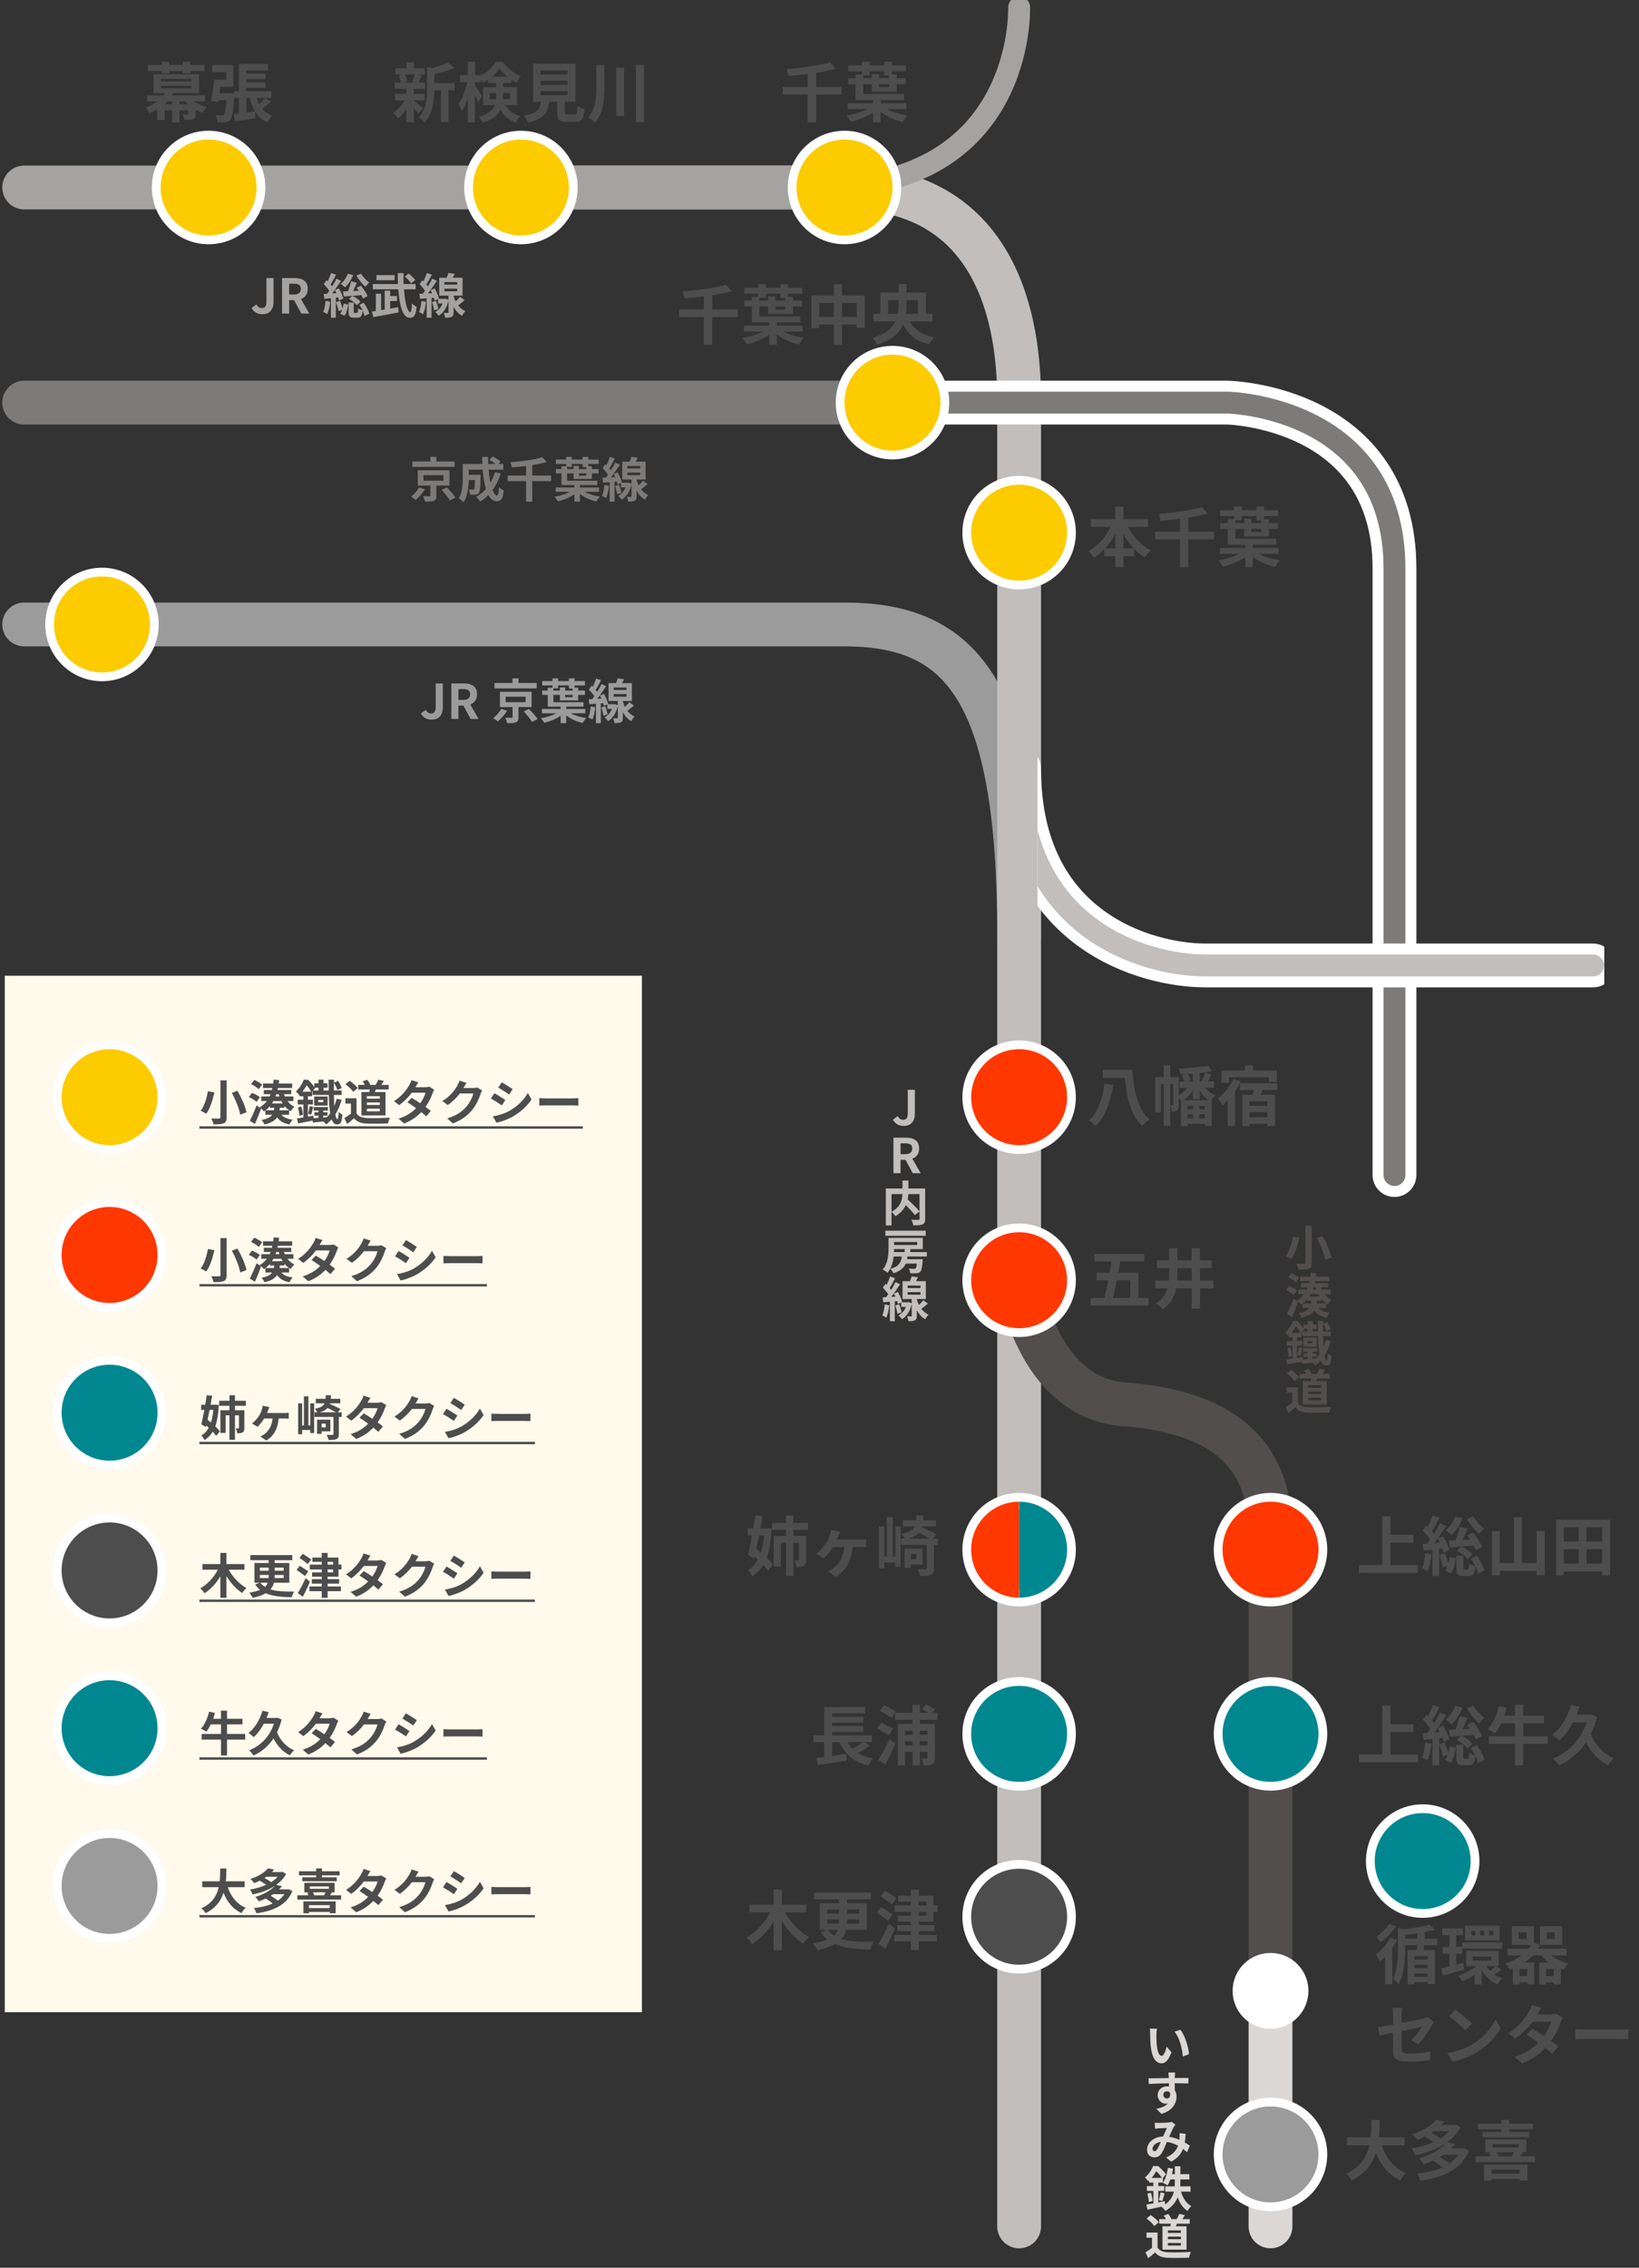 <?xml version="1.0" encoding="UTF-8"?>
<svg id="svg" xmlns="http://www.w3.org/2000/svg" xmlns:xlink="http://www.w3.org/1999/xlink" viewBox="0 0 684 946">
  <rect x="0" y="0" width="684" height="946" fill="#333333" stroke="none"/>
  <defs>
    <style>
      .cls-1, .cls-2, .cls-3, .cls-4, .cls-5, .cls-6, .cls-7, .cls-8, .cls-9, .cls-10, .cls-11, .cls-12, .cls-13, .cls-14, .cls-15 {
        fill: none;
      }

      .cls-2 {
        stroke-width: 7.31px;
      }

      .cls-2, .cls-5, .cls-6, .cls-7, .cls-8, .cls-9, .cls-10, .cls-11, .cls-12, .cls-13, .cls-14 {
        stroke-miterlimit: 10;
      }

      .cls-2, .cls-9 {
        stroke: #fff;
      }

      .cls-3 {
        clip-path: url(#clippath-2);
      }

      .cls-4 {
        clip-path: url(#clippath-1);
      }

      .cls-16 {
        fill: #008790;
      }

      .cls-17 {
        fill: #fff;
      }

      .cls-18 {
        fill: #fffaec;
      }

      .cls-19 {
        fill: #fccb00;
      }

      .cls-20 {
        fill: #ff3700;
      }

      .cls-21 {
        fill: #7d7a7a;
      }

      .cls-22 {
        fill: #c1bebc;
      }

      .cls-23 {
        fill: #a5a3a2;
      }

      .cls-24 {
        fill: #dbd7d5;
      }

      .cls-25 {
        fill: #9b9b9b;
      }

      .cls-26 {
        fill: #4d4d4d;
      }

      .cls-27 {
        fill: #514e4d;
      }

      .cls-5 {
        stroke: #514e4d;
      }

      .cls-5, .cls-6, .cls-7, .cls-8, .cls-9, .cls-10, .cls-11 {
        stroke-width: 18.28px;
      }

      .cls-5, .cls-6, .cls-7, .cls-8, .cls-9, .cls-10, .cls-11, .cls-12, .cls-13, .cls-14 {
        stroke-linecap: round;
      }

      .cls-6 {
        stroke: #9b9b9b;
      }

      .cls-7, .cls-14 {
        stroke: #a5a3a2;
      }

      .cls-8 {
        stroke: #dbd7d5;
      }

      .cls-10, .cls-12 {
        stroke: #7d7a7a;
      }

      .cls-11, .cls-13 {
        stroke: #c1bebc;
      }

      .cls-12, .cls-13, .cls-14 {
        stroke-width: 9.14px;
      }

      .cls-15 {
        clip-path: url(#clippath);
      }
    </style>
    <clipPath id="clippath">
      <rect class="cls-1" x="401.09" y="622.5" width="24.22" height="47.91"/>
    </clipPath>
    <clipPath id="clippath-1">
      <rect class="cls-1" x="425.31" y="622.5" width="24.22" height="47.91"/>
    </clipPath>
    <clipPath id="clippath-2">
      <rect class="cls-1" x="432.97" y="301.06" width="236.54" height="139.52"/>
    </clipPath>
  </defs>
  <rect class="cls-18" x="2" y="407.03" width="265.89" height="432.38"/>
  <path class="cls-6" d="m10.09,260.5h342.35c48.65,0,72.88,27,72.88,129.76"/>
  <path class="cls-11" d="m217.4,78.22h135.04c72.63,0,72.87,72.85,72.87,90.46v760.08"/>
  <g>
    <path class="cls-9" d="m363.58,167.96h148.79s69.58,1.43,69.58,69.22v252.99"/>
    <path class="cls-12" d="m363.58,167.96h148.79s69.58,1.43,69.58,69.22v252.99"/>
  </g>
  <path class="cls-5" d="m425.31,534.06s6.98,48.94,43.71,51.74c32.83,2.5,61.19,14.45,61.19,53.7v190.01"/>
  <line class="cls-8" x1="530.22" y1="928.75" x2="530.22" y2="830.51"/>
  <path class="cls-14" d="m425.31,3.11s2.66,75.11-83.47,75.11"/>
  <line class="cls-7" x1="10.09" y1="78.22" x2="352.44" y2="78.22"/>
  <line class="cls-10" x1="10.09" y1="167.96" x2="372.46" y2="167.96"/>
  <g>
    <circle class="cls-2" cx="425.31" cy="534.06" r="20.02"/>
    <circle class="cls-20" cx="425.31" cy="534.06" r="20.02"/>
  </g>
  <g>
    <circle class="cls-2" cx="425.31" cy="457.7" r="20.02"/>
    <circle class="cls-20" cx="425.31" cy="457.7" r="20.02"/>
  </g>
  <g>
    <circle class="cls-2" cx="425.31" cy="222.2" r="20.02"/>
    <circle class="cls-19" cx="425.31" cy="222.2" r="20.02"/>
  </g>
  <g>
    <circle class="cls-2" cx="372.46" cy="167.96" r="20.02"/>
    <circle class="cls-19" cx="372.46" cy="167.96" r="20.02"/>
  </g>
  <g>
    <circle class="cls-2" cx="352.44" cy="78.22" r="20.02"/>
    <circle class="cls-19" cx="352.44" cy="78.22" r="20.02"/>
  </g>
  <g>
    <circle class="cls-2" cx="217.4" cy="78.22" r="20.02"/>
    <circle class="cls-19" cx="217.4" cy="78.22" r="20.02"/>
  </g>
  <g>
    <circle class="cls-2" cx="87.05" cy="78.22" r="20.02"/>
    <circle class="cls-19" cx="87.05" cy="78.22" r="20.02"/>
  </g>
  <g>
    <circle class="cls-2" cx="45.73" cy="457.7" r="20.02"/>
    <circle class="cls-19" cx="45.73" cy="457.7" r="20.02"/>
  </g>
  <g>
    <circle class="cls-2" cx="42.56" cy="260.5" r="20.02"/>
    <circle class="cls-19" cx="42.56" cy="260.5" r="20.02"/>
  </g>
  <g>
    <circle class="cls-2" cx="530.22" cy="646.46" r="20.02"/>
    <circle class="cls-20" cx="530.22" cy="646.46" r="20.02"/>
  </g>
  <g>
    <circle class="cls-2" cx="530.22" cy="723.29" r="20.02"/>
    <circle class="cls-16" cx="530.22" cy="723.29" r="20.02"/>
  </g>
  <g>
    <circle class="cls-2" cx="593.73" cy="776.36" r="20.02"/>
    <circle class="cls-16" cx="593.73" cy="776.36" r="20.02"/>
  </g>
  <g>
    <circle class="cls-2" cx="530.22" cy="898.73" r="20.02"/>
    <circle class="cls-25" cx="530.22" cy="898.73" r="20.02"/>
  </g>
  <circle class="cls-17" cx="530.22" cy="830.51" r="15.82"/>
  <g>
    <g class="cls-15">
      <g>
        <circle class="cls-2" cx="425.31" cy="646.46" r="20.02"/>
        <circle class="cls-20" cx="425.31" cy="646.46" r="20.02"/>
      </g>
    </g>
    <g class="cls-4">
      <g>
        <circle class="cls-2" cx="425.31" cy="646.46" r="20.02"/>
        <circle class="cls-16" cx="425.31" cy="646.46" r="20.02"/>
      </g>
    </g>
  </g>
  <g>
    <circle class="cls-2" cx="425.31" cy="723.29" r="20.02"/>
    <circle class="cls-16" cx="425.31" cy="723.29" r="20.02"/>
  </g>
  <g>
    <circle class="cls-2" cx="425.31" cy="799.58" r="20.02"/>
    <circle class="cls-26" cx="425.31" cy="799.58" r="20.02"/>
  </g>
  <g class="cls-3">
    <g>
      <path class="cls-9" d="m664.83,402.75h-161.73c-24.26,0-77.79-14.27-77.79-82.07"/>
      <path class="cls-13" d="m664.83,402.75h-161.73c-24.26,0-77.79-14.27-77.79-82.07"/>
    </g>
  </g>
  <g>
    <path class="cls-26" d="m89.48,455.7c-.68,2.98-1.76,6.7-3.42,8.9-.6-.4-1.7-.96-2.32-1.24,1.6-2.02,2.6-5.52,3.02-8.12l2.72.46Zm5.1-5.02v15.42c0,1.46-.34,2.12-1.22,2.5-.94.38-2.3.46-4.24.46-.14-.7-.58-1.82-.94-2.48,1.3.06,2.78.06,3.22.04.44,0,.6-.14.6-.52v-15.42h2.58Zm4.52,4.34c1.62,2.84,3.26,6.46,3.76,8.96l-2.6,1.02c-.4-2.42-1.92-6.18-3.5-9.1l2.34-.88Z"/>
    <path class="cls-26" d="m107.06,459.64c-.66-.64-2.1-1.5-3.22-2l1.3-1.74c1.16.42,2.6,1.18,3.32,1.82l-1.4,1.92Zm-2.82,7.92c.8-1.56,1.98-4.08,2.84-6.42l1.9,1.3c-.76,2.14-1.7,4.46-2.6,6.42l-2.14-1.3Zm3.74-13.2c-.66-.66-2.06-1.58-3.22-2.1l1.36-1.76c1.1.5,2.56,1.3,3.28,1.94l-1.42,1.92Zm8.82,7.74c-.04.36-.08.72-.14,1.06h3.98v1.86h-3.22c.98,1.14,2.52,1.8,4.72,2.06-.46.48-1.08,1.38-1.36,2-2.46-.46-4.06-1.42-5.14-2.98-.9,1.36-2.46,2.34-5.28,2.98-.18-.56-.76-1.42-1.2-1.86,2.42-.48,3.72-1.18,4.44-2.2h-2.84v-1.82c-.2.16-.4.3-.62.44-.3-.44-1.22-1.36-1.74-1.76,1.22-.68,2.2-1.54,2.98-2.58h-2.36v-1.92h3.52c.14-.3.26-.6.38-.92h-2.82v-1.76h3.38c.08-.28.14-.56.2-.84h-3.92v-1.86h4.26c.06-.52.12-1.06.18-1.62l2.3.18c-.06.5-.12.98-.2,1.44h5.62v1.86h-5.94c-.06.28-.12.56-.18.84h5.74v1.76h-3.08c.12.32.24.62.38.92h3.6v1.92h-2.48c.78,1.02,1.74,1.84,2.88,2.38-.52.44-1.18,1.28-1.52,1.88-1.02-.56-1.9-1.32-2.62-2.22v.76h-1.9Zm-2.48,1.06c.06-.34.12-.68.16-1.06h-1.84v-.66c-.54.62-1.14,1.2-1.82,1.72h3.5Zm-.22-3.86c-.2.34-.4.68-.6,1h4.48c-.2-.32-.4-.66-.56-1h-3.32Zm1.2-2.84c-.1.32-.22.62-.32.92h1.64c-.12-.3-.2-.6-.3-.92h-1.02Z"/>
    <path class="cls-26" d="m142.56,458.78c-.62,2.3-1.5,4.38-2.62,6.14.24,1.28.52,1.92.84,1.92.3,0,.48-.72.54-2.98.44.46,1.06.94,1.54,1.14-.22,3.44-.8,4.06-2.3,4.06-.96,0-1.66-.72-2.16-2.1-.7.78-1.46,1.48-2.28,2.08-.24-.3-.76-.82-1.2-1.2-1.58.16-3.1.3-4.38.42l-.1-.8c-2.12.42-4.28.82-6.02,1.18l-.48-2.06c.76-.12,1.66-.26,2.66-.42v-5.44h-2.34v-1.96h2.34v-1.44h-1.66v-.58l-.08.08c-.3-.46-.94-1.18-1.4-1.5,1.64-1.44,2.74-3.34,3.32-4.9h1.74c.9.84,1.96,2.02,2.64,3.02v-1.5h1.76v-1.54h2.1v1.54h1.68v1.82h-1.68v1.12h2.16c-.02-1.4-.04-2.9-.04-4.48h2.24c-.04,1.6-.06,3.1-.06,4.48h3.26v1.88h-3.24c.04,1.76.1,3.28.18,4.6.4-.94.74-1.94,1-3l2.04.42Zm-16.8,2.82c.34,1.1.58,2.52.64,3.46l-1.44.38c-.04-.98-.3-2.4-.58-3.5l1.38-.34Zm4.12-6.2c-.44-.78-1.16-1.84-1.86-2.68-.48.84-1.08,1.76-1.82,2.68h3.68Zm6.52,10.66c.5-.5.96-1.04,1.4-1.62-.34-1.98-.5-4.58-.58-7.68h-6.76v-1.64l-.26.28h.06v1.92h-1.76v1.44h2.1v1.96h-2.1v5.1c.76-.14,1.52-.28,2.28-.42l.1,1.06,2.02-.14v-.94h-1.68v-1.38h1.68v-.7h-1.96v-1.46h5.92v1.46h-1.96v.7h1.76v1.38h-1.76v.8l1.5-.12Zm-7.8-1.42c.22-.88.52-2.3.64-3.24l1.48.34c-.3,1.14-.56,2.38-.82,3.22l-1.3-.32Zm2.78-10.88l.1.18-.82.94h2.26v-1.12h-1.54Zm-.26,3.64h5.6v3.8h-5.6v-3.8Zm1.7,2.36h2.1v-.92h-2.1v.92Zm7.96-5.04c-.22-.82-.82-2.1-1.42-3.06l1.72-.76c.62.94,1.26,2.16,1.52,2.98l-1.82.84Z"/>
    <path class="cls-26" d="m148.78,464.44c.82,1.34,2.32,1.88,4.4,1.96,2.34.1,6.84.04,9.5-.16-.26.56-.62,1.72-.74,2.4-2.4.12-6.42.16-8.8.06-2.46-.1-4.1-.66-5.4-2.22-.88.78-1.76,1.56-2.86,2.4l-1.16-2.48c.86-.5,1.86-1.16,2.74-1.84v-4.22h-2.3v-2.18h4.62v6.28Zm-1.38-8.98c-.62-.96-2.04-2.28-3.22-3.16l1.76-1.44c1.2.84,2.66,2.08,3.34,3.02l-1.88,1.58Zm6.72.1c.08-.36.14-.72.2-1.08h-4.84v-1.92h2.78c-.24-.48-.58-1.02-.92-1.44l1.88-.7c.54.6,1.1,1.46,1.3,2.04l-.24.1h2.5c.38-.64.82-1.54,1.06-2.16l2.36.5c-.36.6-.72,1.18-1.04,1.66h3.06v1.92h-5.34c-.16.38-.34.74-.5,1.08h4.5v9.74h-10.04v-9.74h3.28Zm4.4,1.72h-5.42v1.04h5.42v-1.04Zm0,2.62h-5.42v1.04h5.42v-1.04Zm0,2.62h-5.42v1.06h5.42v-1.06Z"/>
    <path class="cls-26" d="m173.36,453.54h4.06c.62,0,1.3-.08,1.74-.22l2.04,1.26c-.22.38-.48.92-.66,1.42-.54,1.62-1.54,3.76-2.96,5.76.86.62,1.64,1.2,2.22,1.68l-1.9,2.26c-.54-.5-1.28-1.12-2.1-1.78-1.76,1.86-4.04,3.56-7.16,4.74l-2.32-2.02c3.46-1.06,5.68-2.68,7.34-4.34-1.3-.96-2.62-1.86-3.64-2.5l1.78-1.82c1.06.6,2.32,1.42,3.58,2.26,1.04-1.44,1.9-3.18,2.2-4.42h-5.72c-1.4,1.86-3.26,3.78-5.28,5.18l-2.16-1.66c3.5-2.18,5.36-4.92,6.36-6.66.32-.48.74-1.4.92-2.08l2.9.9c-.5.7-1,1.6-1.24,2.04Z"/>
    <path class="cls-26" d="m193.46,453.78s-.04.06-.06.1h4.02c.62,0,1.28-.1,1.74-.24l2.04,1.26c-.22.38-.5.94-.66,1.44-.54,1.78-1.68,4.44-3.48,6.68-1.9,2.32-4.32,4.16-8.08,5.64l-2.36-2.12c4.1-1.22,6.32-2.96,8.06-4.94,1.36-1.56,2.52-3.96,2.84-5.46h-5.62c-1.34,1.74-3.08,3.5-5.04,4.84l-2.24-1.66c3.5-2.14,5.24-4.72,6.24-6.44.3-.5.72-1.42.9-2.1l2.92.96c-.46.7-.98,1.6-1.22,2.04Z"/>
    <path class="cls-26" d="m210.88,458.88l-1.46,2.24c-1.14-.78-3.22-2.14-4.56-2.84l1.46-2.22c1.34.72,3.54,2.1,4.56,2.82Zm1.62,4.58c3.4-1.9,6.18-4.64,7.78-7.5l1.54,2.72c-1.86,2.76-4.68,5.3-7.96,7.18-2.04,1.16-4.9,2.16-6.68,2.48l-1.5-2.64c2.24-.38,4.64-1.04,6.82-2.24Zm1.46-9.1l-1.5,2.22c-1.12-.78-3.2-2.14-4.52-2.88l1.46-2.2c1.32.72,3.52,2.14,4.56,2.86Z"/>
    <path class="cls-26" d="m228.28,458.2h10.74c.94,0,1.82-.08,2.34-.12v3.14c-.48-.02-1.5-.1-2.34-.1h-10.74c-1.14,0-2.48.04-3.22.1v-3.14c.72.06,2.18.12,3.22.12Z"/>
    <path class="cls-26" d="m83.22,470.84v-1h160v1H83.22Z"/>
  </g>
  <g>
    <circle class="cls-2" cx="45.73" cy="523.51" r="20.02"/>
    <circle class="cls-20" cx="45.73" cy="523.51" r="20.02"/>
  </g>
  <g>
    <path class="cls-26" d="m89.48,521.51c-.68,2.98-1.76,6.7-3.42,8.9-.6-.4-1.7-.96-2.32-1.24,1.6-2.02,2.6-5.52,3.02-8.12l2.72.46Zm5.1-5.02v15.42c0,1.46-.34,2.12-1.22,2.5-.94.38-2.3.46-4.24.46-.14-.7-.58-1.82-.94-2.48,1.3.06,2.78.06,3.22.04.44,0,.6-.14.6-.52v-15.42h2.58Zm4.52,4.34c1.62,2.84,3.26,6.46,3.76,8.96l-2.6,1.02c-.4-2.42-1.92-6.18-3.5-9.1l2.34-.88Z"/>
    <path class="cls-26" d="m107.06,525.45c-.66-.64-2.1-1.5-3.22-2l1.3-1.74c1.16.42,2.6,1.18,3.32,1.82l-1.4,1.92Zm-2.82,7.92c.8-1.56,1.98-4.08,2.84-6.42l1.9,1.3c-.76,2.14-1.7,4.46-2.6,6.42l-2.14-1.3Zm3.74-13.2c-.66-.66-2.06-1.58-3.22-2.1l1.36-1.76c1.1.5,2.56,1.3,3.28,1.94l-1.42,1.92Zm8.82,7.74c-.04.36-.08.72-.14,1.06h3.98v1.86h-3.22c.98,1.14,2.52,1.8,4.72,2.06-.46.48-1.08,1.38-1.36,2-2.46-.46-4.06-1.42-5.14-2.98-.9,1.36-2.46,2.34-5.28,2.98-.18-.56-.76-1.42-1.2-1.86,2.42-.48,3.72-1.18,4.44-2.2h-2.84v-1.82c-.2.16-.4.3-.62.44-.3-.44-1.22-1.36-1.74-1.76,1.22-.68,2.2-1.54,2.98-2.58h-2.36v-1.92h3.52c.14-.3.26-.6.38-.92h-2.82v-1.76h3.38c.08-.28.14-.56.2-.84h-3.92v-1.86h4.26c.06-.52.12-1.06.18-1.62l2.3.18c-.06.5-.12.98-.2,1.44h5.62v1.86h-5.94c-.06.28-.12.56-.18.84h5.74v1.76h-3.08c.12.32.24.62.38.92h3.6v1.92h-2.48c.78,1.02,1.74,1.84,2.88,2.38-.52.44-1.18,1.28-1.52,1.88-1.02-.56-1.9-1.32-2.62-2.22v.76h-1.9Zm-2.48,1.06c.06-.34.12-.68.16-1.06h-1.84v-.66c-.54.62-1.14,1.2-1.82,1.72h3.5Zm-.22-3.86c-.2.34-.4.68-.6,1h4.48c-.2-.32-.4-.66-.56-1h-3.32Zm1.2-2.84c-.1.32-.22.62-.32.92h1.64c-.12-.3-.2-.6-.3-.92h-1.02Z"/>
    <path class="cls-26" d="m133.36,519.35h4.06c.62,0,1.3-.08,1.74-.22l2.04,1.26c-.22.38-.48.92-.66,1.42-.54,1.62-1.54,3.76-2.96,5.76.86.62,1.64,1.2,2.22,1.68l-1.9,2.26c-.54-.5-1.28-1.12-2.1-1.78-1.76,1.86-4.04,3.56-7.16,4.74l-2.32-2.02c3.46-1.06,5.68-2.68,7.34-4.34-1.3-.96-2.62-1.86-3.64-2.5l1.78-1.82c1.06.6,2.32,1.42,3.58,2.26,1.04-1.44,1.9-3.18,2.2-4.42h-5.72c-1.4,1.86-3.26,3.78-5.28,5.18l-2.16-1.66c3.5-2.18,5.36-4.92,6.36-6.66.32-.48.74-1.4.92-2.08l2.9.9c-.5.7-1,1.6-1.24,2.04Z"/>
    <path class="cls-26" d="m153.46,519.59s-.04.06-.06.1h4.02c.62,0,1.28-.1,1.74-.24l2.04,1.26c-.22.38-.5.94-.66,1.44-.54,1.78-1.68,4.44-3.48,6.68-1.9,2.32-4.32,4.16-8.08,5.64l-2.36-2.12c4.1-1.22,6.32-2.96,8.06-4.94,1.36-1.56,2.52-3.96,2.84-5.46h-5.62c-1.34,1.74-3.08,3.5-5.04,4.84l-2.24-1.66c3.5-2.14,5.24-4.72,6.24-6.44.3-.5.72-1.42.9-2.1l2.92.96c-.46.7-.98,1.6-1.22,2.04Z"/>
    <path class="cls-26" d="m170.88,524.69l-1.46,2.24c-1.14-.78-3.22-2.14-4.56-2.84l1.46-2.22c1.34.72,3.54,2.1,4.56,2.82Zm1.62,4.58c3.4-1.9,6.18-4.64,7.78-7.5l1.54,2.72c-1.86,2.76-4.68,5.3-7.96,7.18-2.04,1.16-4.9,2.16-6.68,2.48l-1.5-2.64c2.24-.38,4.64-1.04,6.82-2.24Zm1.46-9.1l-1.5,2.22c-1.12-.78-3.2-2.14-4.52-2.88l1.46-2.2c1.32.72,3.52,2.14,4.56,2.86Z"/>
    <path class="cls-26" d="m188.28,524.01h10.74c.94,0,1.82-.08,2.34-.12v3.14c-.48-.02-1.5-.1-2.34-.1h-10.74c-1.14,0-2.48.04-3.22.1v-3.14c.72.06,2.18.12,3.22.12Z"/>
    <path class="cls-26" d="m83.22,536.65v-1h120v1h-120Z"/>
  </g>
  <g>
    <circle class="cls-2" cx="45.73" cy="589.31" r="20.02"/>
    <circle class="cls-16" cx="45.73" cy="589.31" r="20.02"/>
  </g>
  <g>
    <path class="cls-26" d="m91.3,586.09c-.16,3.7-.64,6.62-1.46,8.92.78.74,1.46,1.46,1.92,2.08l-1.52,1.92c-.36-.52-.86-1.12-1.46-1.76-.88,1.46-2,2.6-3.4,3.46-.32-.6-.92-1.46-1.36-1.92,1.28-.68,2.3-1.74,3.08-3.2-.34-.32-.68-.62-1.02-.92l-.16.62-1.9-1.12c.4-1.6.84-3.76,1.26-6.02h-1.34v-2.16h1.72c.24-1.38.44-2.72.62-3.96l2.26.2c-.2,1.18-.42,2.46-.66,3.76h1.66l.4-.04,1.36.14Zm-3.82,2.06c-.28,1.4-.58,2.8-.86,4.1.46.36.92.76,1.4,1.16.5-1.5.82-3.26,1-5.26h-1.54Zm10.58-1.72v1.86h3.92v7.36c0,.92-.12,1.52-.7,1.88-.58.34-1.28.38-2.26.38-.06-.6-.38-1.52-.64-2.06.48.02.94.02,1.12.02.16,0,.22-.08.22-.26v-5.2h-1.66v10.22h-2.3v-10.22h-1.58v7.34h-2.2v-9.46h3.78v-1.86h-4.3v-2.1h4.3v-2.3h2.3v2.3h4.52v2.1h-4.52Z"/>
    <path class="cls-26" d="m111.94,588.17c-.14.36-.32.82-.52,1.28h7.3c.44,0,1.24-.02,1.78-.1v2.44c-.62-.06-1.38-.06-1.78-.06h-2.44c-.34,4.24-1.94,7.22-5.14,9.18l-2.48-1.66c.56-.24,1.32-.68,1.8-1.06,1.66-1.36,2.98-3.26,3.3-6.46h-3.5c-.78,1.24-1.94,2.74-2.76,3.46l-2.34-1.36c1.3-.98,2.34-2.3,3.04-3.4.56-.86.9-1.76,1.12-2.56.14-.46.24-1.04.28-1.46l2.8.58c-.18.46-.34.82-.46,1.18Z"/>
    <path class="cls-26" d="m129.48,585.41h1.62v12.38h-1.62v-1.26h-3.38v1.76h-1.68v-12.88h1.68v9.22h.74v-12.14h1.86v12.14h.78v-9.22Zm13.12,5.7h-1.2v7.18c0,1.1-.22,1.68-1,2.02-.76.34-1.82.38-3.28.38-.1-.62-.5-1.54-.8-2.14,1.04.04,2.1.04,2.44.04.3,0,.4-.08.4-.34v-7.14h-7.92v-1.96h1.16c-.2-.5-.64-1.14-.98-1.48,2.38-.44,3.5-1.12,4.04-2.28h-3.68v-1.88h4.1c.04-.44.06-.94.08-1.48h2.16c-.02.52-.04,1.02-.08,1.48h3.98v1.88h-4.28l-.08.28c1.5.64,3.44,1.52,4.48,2.14l-1.2,1.34h1.66v1.96Zm-8.38,6v1.04h-1.9v-5.94h5.56v4.9h-3.66Zm6-7.96c-.94-.52-2.28-1.2-3.5-1.8-.7.8-1.76,1.38-3.36,1.8h6.86Zm-6,4.72v1.58h1.74v-1.58h-1.74Z"/>
    <path class="cls-26" d="m153.36,585.15h4.06c.62,0,1.3-.08,1.74-.22l2.04,1.26c-.22.38-.48.92-.66,1.42-.54,1.62-1.54,3.76-2.96,5.76.86.62,1.64,1.2,2.22,1.68l-1.9,2.26c-.54-.5-1.28-1.12-2.1-1.78-1.76,1.86-4.04,3.56-7.16,4.74l-2.32-2.02c3.46-1.06,5.68-2.68,7.34-4.34-1.3-.96-2.62-1.86-3.64-2.5l1.78-1.82c1.06.6,2.32,1.42,3.58,2.26,1.04-1.44,1.9-3.18,2.2-4.42h-5.72c-1.4,1.86-3.26,3.78-5.28,5.18l-2.16-1.66c3.5-2.18,5.36-4.92,6.36-6.66.32-.48.74-1.4.92-2.08l2.9.9c-.5.7-1,1.6-1.24,2.04Z"/>
    <path class="cls-26" d="m173.46,585.39s-.04.06-.06.1h4.02c.62,0,1.28-.1,1.74-.24l2.04,1.26c-.22.38-.5.94-.66,1.44-.54,1.78-1.68,4.44-3.48,6.68-1.9,2.32-4.32,4.16-8.08,5.64l-2.36-2.12c4.1-1.22,6.32-2.96,8.06-4.94,1.36-1.56,2.52-3.96,2.84-5.46h-5.62c-1.34,1.74-3.08,3.5-5.04,4.84l-2.24-1.66c3.5-2.14,5.24-4.72,6.24-6.44.3-.5.72-1.42.9-2.1l2.92.96c-.46.7-.98,1.6-1.22,2.04Z"/>
    <path class="cls-26" d="m190.88,590.5l-1.46,2.24c-1.14-.78-3.22-2.14-4.56-2.84l1.46-2.22c1.34.72,3.54,2.1,4.56,2.82Zm1.62,4.58c3.4-1.9,6.18-4.64,7.78-7.5l1.54,2.72c-1.86,2.76-4.68,5.3-7.96,7.18-2.04,1.16-4.9,2.16-6.68,2.48l-1.5-2.64c2.24-.38,4.64-1.04,6.82-2.24Zm1.46-9.1l-1.5,2.22c-1.12-.78-3.2-2.14-4.52-2.88l1.46-2.2c1.32.72,3.52,2.14,4.56,2.86Z"/>
    <path class="cls-26" d="m208.28,589.82h10.74c.94,0,1.82-.08,2.34-.12v3.14c-.48-.02-1.5-.1-2.34-.1h-10.74c-1.14,0-2.48.04-3.22.1v-3.14c.72.06,2.18.12,3.22.12Z"/>
    <path class="cls-26" d="m83.22,602.46v-1h140v1H83.22Z"/>
  </g>
  <g>
    <circle class="cls-2" cx="45.73" cy="655.12" r="20.02"/>
    <circle class="cls-26" cx="45.73" cy="655.12" r="20.02"/>
  </g>
  <g>
    <path class="cls-26" d="m95.46,654.82c1.66,3.06,4.46,6.04,7.4,7.64-.58.48-1.4,1.42-1.78,2.08-2.52-1.62-4.82-4.18-6.58-7.06v9.02h-2.54v-8.92c-1.74,2.9-4.04,5.44-6.6,7.04-.4-.62-1.22-1.54-1.78-2.04,2.98-1.6,5.7-4.62,7.34-7.76h-6.42v-2.36h7.46v-4.64h2.54v4.64h7.5v2.36h-6.54Z"/>
    <path class="cls-26" d="m114.32,660.24c-.26,1-.72,1.96-1.46,2.78,2.6.86,5.88.94,9.94.92-.44.54-.88,1.54-1.02,2.36-4.34-.1-8.02-.4-10.88-1.66-1.34.76-3.1,1.42-5.42,1.88-.28-.56-.92-1.56-1.44-2.12,1.92-.3,3.38-.7,4.52-1.18-.78-.6-1.46-1.36-2.06-2.24l1.82-.74h-2.12v-8.22h5.92v-1.18h-7.66v-2.12h17.52v2.12h-7.36v1.18h6.12v8.22h-6.42Zm-5.88-5.02h3.68v-1.28h-3.68v1.28Zm0,3.08h3.66c.02-.22.02-.44.02-.66v-.64h-3.68v1.3Zm.2,1.94c.58.72,1.2,1.28,1.94,1.74.58-.54.92-1.1,1.16-1.74h-3.1Zm9.74-3.24h-3.76v.66c0,.2,0,.42-.02.64h3.78v-1.3Zm-3.76-3.06v1.28h3.76v-1.28h-3.76Z"/>
    <path class="cls-26" d="m127.26,657.44c-.76-.66-2.38-1.76-3.5-2.54l1.34-1.7c1.06.66,2.74,1.7,3.56,2.34l-1.4,1.9Zm2.1,2.38c-.88,2.08-1.96,4.34-3,6.26l-2.08-1.5c.96-1.52,2.24-3.96,3.24-6.26l1.84,1.5Zm-.96-7.36c-.76-.7-2.36-1.84-3.44-2.62l1.4-1.66c1.08.66,2.74,1.72,3.52,2.4l-1.48,1.88Zm8.32,5.26v1.04h4.8v1.86h-4.8v1.18h5.54v1.98h-5.54v2.72h-2.44v-2.72h-5.12v-1.98h5.12v-1.18h-4.16v-1.86h4.16v-1.04h-4.04v-1.8h4.04v-1.22h-5v-2.02h5v-1.14h-3.94v-1.8h3.94v-1.92h2.44v1.92h4.54v2.94h1.24v2.02h-1.24v3.02h-4.54Zm0-5.04h2.32v-1.14h-2.32v1.14Zm0,3.24h2.32v-1.22h-2.32v1.22Z"/>
    <path class="cls-26" d="m153.36,650.96h4.06c.62,0,1.3-.08,1.74-.22l2.04,1.26c-.22.38-.48.92-.66,1.42-.54,1.62-1.54,3.76-2.96,5.76.86.62,1.64,1.2,2.22,1.68l-1.9,2.26c-.54-.5-1.28-1.12-2.1-1.78-1.76,1.86-4.04,3.56-7.16,4.74l-2.32-2.02c3.46-1.06,5.68-2.68,7.34-4.34-1.3-.96-2.62-1.86-3.64-2.5l1.78-1.82c1.06.6,2.32,1.42,3.58,2.26,1.04-1.44,1.9-3.18,2.2-4.42h-5.72c-1.4,1.86-3.26,3.78-5.28,5.18l-2.16-1.66c3.5-2.18,5.36-4.92,6.36-6.66.32-.48.74-1.4.92-2.08l2.9.9c-.5.7-1,1.6-1.24,2.04Z"/>
    <path class="cls-26" d="m173.46,651.2s-.04.06-.06.1h4.02c.62,0,1.28-.1,1.74-.24l2.04,1.26c-.22.38-.5.94-.66,1.44-.54,1.78-1.68,4.44-3.48,6.68-1.9,2.32-4.32,4.16-8.08,5.64l-2.36-2.12c4.1-1.22,6.32-2.96,8.06-4.94,1.36-1.56,2.52-3.96,2.84-5.46h-5.62c-1.34,1.74-3.08,3.5-5.04,4.84l-2.24-1.66c3.5-2.14,5.24-4.72,6.24-6.44.3-.5.72-1.42.9-2.1l2.92.96c-.46.7-.98,1.6-1.22,2.04Z"/>
    <path class="cls-26" d="m190.88,656.3l-1.46,2.24c-1.14-.78-3.22-2.14-4.56-2.84l1.46-2.22c1.34.72,3.54,2.1,4.56,2.82Zm1.62,4.58c3.4-1.9,6.18-4.64,7.78-7.5l1.54,2.72c-1.86,2.76-4.68,5.3-7.96,7.18-2.04,1.16-4.9,2.16-6.68,2.48l-1.5-2.64c2.24-.38,4.64-1.04,6.82-2.24Zm1.46-9.1l-1.5,2.22c-1.12-.78-3.2-2.14-4.52-2.88l1.46-2.2c1.32.72,3.52,2.14,4.56,2.86Z"/>
    <path class="cls-26" d="m208.28,655.62h10.74c.94,0,1.82-.08,2.34-.12v3.14c-.48-.02-1.5-.1-2.34-.1h-10.74c-1.14,0-2.48.04-3.22.1v-3.14c.72.06,2.18.12,3.22.12Z"/>
    <path class="cls-26" d="m83.22,668.26v-1h140v1H83.22Z"/>
  </g>
  <g>
    <circle class="cls-2" cx="45.73" cy="720.93" r="20.02"/>
    <circle class="cls-16" cx="45.73" cy="720.93" r="20.02"/>
  </g>
  <g>
    <path class="cls-26" d="m102.33,725.69h-7.58v6.62h-2.52v-6.62h-8.08v-2.36h8.08v-4h-4.24c-.58,1.16-1.2,2.2-1.86,3.02-.52-.34-1.68-.92-2.3-1.2,1.56-1.62,2.78-4.36,3.42-7.1l2.46.48c-.22.84-.46,1.66-.74,2.46h3.26v-3.36h2.52v3.36h6.44v2.34h-6.44v4h7.58v2.36Z"/>
    <path class="cls-26" d="m117.52,717.33c-.48,1.94-1.14,3.72-1.92,5.32,1.34,3.28,3.84,6.1,7.12,7.46-.58.5-1.36,1.5-1.74,2.14-3.02-1.46-5.24-3.94-6.84-7.06-2.2,3.32-5.12,5.7-8.34,7.14-.38-.6-1.26-1.7-1.86-2.14,4.76-1.9,8.56-5.66,10.38-11.14h-4.2c-1.2,2.26-2.66,4.2-4.26,5.62-.44-.46-1.52-1.36-2.14-1.78,2.68-2.02,4.7-5.46,5.8-9.24l2.62.58c-.26.84-.56,1.62-.9,2.42h4.08l.46-.12,1.74.8Z"/>
    <path class="cls-26" d="m133.36,716.77h4.06c.62,0,1.3-.08,1.74-.22l2.04,1.26c-.22.38-.48.92-.66,1.42-.54,1.62-1.54,3.76-2.96,5.76.86.62,1.64,1.2,2.22,1.68l-1.9,2.26c-.54-.5-1.28-1.12-2.1-1.78-1.76,1.86-4.04,3.56-7.16,4.74l-2.32-2.02c3.46-1.06,5.68-2.68,7.34-4.34-1.3-.96-2.62-1.86-3.64-2.5l1.78-1.82c1.06.6,2.32,1.42,3.58,2.26,1.04-1.44,1.9-3.18,2.2-4.42h-5.72c-1.4,1.86-3.26,3.78-5.28,5.18l-2.16-1.66c3.5-2.18,5.36-4.92,6.36-6.66.32-.48.74-1.4.92-2.08l2.9.9c-.5.7-1,1.6-1.24,2.04Z"/>
    <path class="cls-26" d="m153.46,717.01s-.04.06-.06.1h4.02c.62,0,1.28-.1,1.74-.24l2.04,1.26c-.22.38-.5.94-.66,1.44-.54,1.78-1.68,4.44-3.48,6.68-1.9,2.32-4.32,4.16-8.08,5.64l-2.36-2.12c4.1-1.22,6.32-2.96,8.06-4.94,1.36-1.56,2.52-3.96,2.84-5.46h-5.62c-1.34,1.74-3.08,3.5-5.04,4.84l-2.24-1.66c3.5-2.14,5.24-4.72,6.24-6.44.3-.5.72-1.42.9-2.1l2.92.96c-.46.7-.98,1.6-1.22,2.04Z"/>
    <path class="cls-26" d="m170.88,722.11l-1.46,2.24c-1.14-.78-3.22-2.14-4.56-2.84l1.46-2.22c1.34.72,3.54,2.1,4.56,2.82Zm1.62,4.58c3.4-1.9,6.18-4.64,7.78-7.5l1.54,2.72c-1.86,2.76-4.68,5.3-7.96,7.18-2.04,1.16-4.9,2.16-6.68,2.48l-1.5-2.64c2.24-.38,4.64-1.04,6.82-2.24Zm1.46-9.1l-1.5,2.22c-1.12-.78-3.2-2.14-4.52-2.88l1.46-2.2c1.32.72,3.52,2.14,4.56,2.86Z"/>
    <path class="cls-26" d="m188.28,721.43h10.74c.94,0,1.82-.08,2.34-.12v3.14c-.48-.02-1.5-.1-2.34-.1h-10.74c-1.14,0-2.48.04-3.22.1v-3.14c.72.06,2.18.12,3.22.12Z"/>
    <path class="cls-26" d="m83.22,734.07v-1h120v1h-120Z"/>
  </g>
  <g>
    <circle class="cls-2" cx="45.73" cy="786.74" r="20.02"/>
    <circle class="cls-25" cx="45.73" cy="786.74" r="20.02"/>
  </g>
  <g>
    <path class="cls-26" d="m95.06,787.26c1.32,3.9,3.74,7.04,7.48,8.56-.6.5-1.38,1.56-1.76,2.24-3.62-1.7-5.94-4.62-7.5-8.48-1.08,3.34-3.24,6.46-7.48,8.5-.38-.66-1.08-1.52-1.78-2.02,4.58-2.04,6.48-5.36,7.26-8.8h-6.88v-2.46h7.28c.2-1.88.18-3.7.2-5.34h2.6c-.02,1.64-.04,3.48-.24,5.34h7.86v2.46h-7.04Z"/>
    <path class="cls-26" d="m122.02,788.9c-2.42,5.94-8.16,8.3-15.02,9.24-.18-.66-.64-1.62-1-2.18,2.88-.3,5.56-.9,7.8-1.9-.76-.68-1.94-1.5-2.94-2.1-.88.44-1.84.84-2.86,1.2-.28-.56-.96-1.44-1.46-1.84,3.84-1.16,6.56-2.88,8.16-4.62-2.68,1.76-5.96,2.92-9.28,3.58-.22-.6-.68-1.52-1.1-2.04,2.34-.38,4.68-1.04,6.74-1.98-.74-.56-1.76-1.22-2.68-1.72-.72.38-1.48.72-2.3,1.04-.34-.54-1.08-1.36-1.6-1.76,3.54-1.12,6-2.8,7.38-4.44l2.58.54c-.3.34-.62.68-.96,1.02h4l.4-.1,1.52.88c-.98,1.84-2.42,3.34-4.12,4.58l2.4.56c-.38.46-.8.9-1.24,1.32h3.58l.4-.1,1.6.82Zm-10.9-6c-.24.18-.48.34-.74.52,1,.52,2.1,1.18,2.76,1.74,1.08-.66,2-1.42,2.76-2.26h-4.78Zm2.88,7.26c-.34.24-.68.46-1.06.68,1.08.6,2.28,1.38,3,2.04,1.12-.74,2.04-1.64,2.76-2.72h-4.7Z"/>
    <path class="cls-26" d="m142.35,790.64v1.8h-18.26v-1.8h4.58c-.12-.36-.3-.74-.46-1.04l.84-.2h-2.04v-3.96h12.64v3.96h-1.14c-.26.46-.54.88-.78,1.24h4.62Zm-10.4-8.32h-7.18v-1.7h7.18v-1.2h2.42v1.2h7.36v1.7h-7.36v.82h6.16v1.64h-14.38v-1.64h5.8v-.82Zm-5.34,10.86h13.46v4.92h-2.46v-.52h-8.66v.54h-2.34v-4.94Zm2.34,1.58v1.22h8.66v-1.22h-8.66Zm.32-6.82h7.98v-1h-7.98v1Zm1.32,1.46c.24.4.44.86.56,1.24h4.12c.2-.4.38-.84.52-1.24h-5.2Z"/>
    <path class="cls-26" d="m153.36,782.58h4.06c.62,0,1.3-.08,1.74-.22l2.04,1.26c-.22.38-.48.92-.66,1.42-.54,1.62-1.54,3.76-2.96,5.76.86.62,1.64,1.2,2.22,1.68l-1.9,2.26c-.54-.5-1.28-1.12-2.1-1.78-1.76,1.86-4.04,3.56-7.16,4.74l-2.32-2.02c3.46-1.06,5.68-2.68,7.34-4.34-1.3-.96-2.62-1.86-3.64-2.5l1.78-1.82c1.06.6,2.32,1.42,3.58,2.26,1.04-1.44,1.9-3.18,2.2-4.42h-5.72c-1.4,1.86-3.26,3.78-5.28,5.18l-2.16-1.66c3.5-2.18,5.36-4.92,6.36-6.66.32-.48.74-1.4.92-2.08l2.9.9c-.5.7-1,1.6-1.24,2.04Z"/>
    <path class="cls-26" d="m173.46,782.82s-.04.06-.06.1h4.02c.62,0,1.28-.1,1.74-.24l2.04,1.26c-.22.38-.5.94-.66,1.44-.54,1.78-1.68,4.44-3.48,6.68-1.9,2.32-4.32,4.16-8.08,5.64l-2.36-2.12c4.1-1.22,6.32-2.96,8.06-4.94,1.36-1.56,2.52-3.96,2.84-5.46h-5.62c-1.34,1.74-3.08,3.5-5.04,4.84l-2.24-1.66c3.5-2.14,5.24-4.72,6.24-6.44.3-.5.72-1.42.9-2.1l2.92.96c-.46.7-.98,1.6-1.22,2.04Z"/>
    <path class="cls-26" d="m190.88,787.92l-1.46,2.24c-1.14-.78-3.22-2.14-4.56-2.84l1.46-2.22c1.34.72,3.54,2.1,4.56,2.82Zm1.62,4.58c3.4-1.9,6.18-4.64,7.78-7.5l1.54,2.72c-1.86,2.76-4.68,5.3-7.96,7.18-2.04,1.16-4.9,2.16-6.68,2.48l-1.5-2.64c2.24-.38,4.64-1.04,6.82-2.24Zm1.46-9.1l-1.5,2.22c-1.12-.78-3.2-2.14-4.52-2.88l1.46-2.2c1.32.72,3.52,2.14,4.56,2.86Z"/>
    <path class="cls-26" d="m208.28,787.24h10.74c.94,0,1.82-.08,2.34-.12v3.14c-.48-.02-1.5-.1-2.34-.1h-10.74c-1.14,0-2.48.04-3.22.1v-3.14c.72.06,2.18.12,3.22.12Z"/>
    <path class="cls-26" d="m83.22,799.88v-1h140v1H83.22Z"/>
  </g>
  <g>
    <path class="cls-26" d="m80.79,42.27c1.52,1.06,3.52,1.89,5.58,2.35-.65.57-1.46,1.68-1.87,2.41-.97-.3-1.92-.7-2.82-1.19v1.62c0,1.27-.24,1.87-1.11,2.25-.84.32-2.06.32-3.57.32-.14-.73-.51-1.62-.81-2.3.81.05,1.73.05,2,.05s.38-.08.38-.35v-1.35h-3.65v4.95h-3.09v-4.95h-3.11v3.98h-3.09v-4.36c-.95.54-2.03,1.06-3.19,1.52-.32-.73-1.16-1.89-1.79-2.38,2.11-.7,3.79-1.57,5.12-2.57h-4.39v-2.49h6.85c.24-.33.46-.65.62-.97h-4.74v-7.85h18.98v7.85h-10.83c-.16.33-.35.65-.54.97h13.89v2.49h-4.82Zm-13.29-12.64h-5.82v-2.54h5.82v-1.3h3.11v1.3h5.68v-1.3h3.17v1.3h5.87v2.54h-5.87v.92h-3.17v-.92h-5.68v.95h-3.11v-.95Zm-.33,4.33h12.7v-1.08h-12.7v1.08Zm0,2.9h12.7v-1.08h-12.7v1.08Zm4.66,6.74v-1.33h-1.9c-.41.46-.87.89-1.33,1.33h3.22Zm3.09,0h3.63c-.43-.43-.87-.87-1.22-1.33h-2.41v1.33Z"/>
    <path class="cls-26" d="m113.19,42.35c-1.25,1.08-2.6,2.17-3.76,3,1.11,1.27,2.49,2.27,4.22,2.9-.7.65-1.65,1.95-2.08,2.81-4.01-1.81-6.14-5.44-7.39-10.23h-1.35v6.17c1.19-.14,2.41-.3,3.63-.46l.14,2.79c-2.95.49-6.06.92-8.5,1.27l-.49-3,2.14-.24v-6.52h-2v-.76c-.38,6.25-.79,8.88-1.57,9.83-.6.68-1.25.95-2.11,1.06-.7.11-1.98.11-3.25.08-.05-.92-.41-2.19-.92-3,1.11.08,2.11.11,2.63.11.41,0,.68-.05.95-.33.41-.51.73-2.17,1-6.09h-3.25l-.11.78-3-.32c.46-2.36.97-6.04,1.22-8.93h5.09v-3.19h-5.85v-2.95h8.77v9.12h-5.41c-.11.89-.22,1.76-.32,2.62h6.14v-.84h1.92v-11.34h12.18v2.71h-9.09v1.35h8.07v2.25h-8.07v1.35h8.07v2.25h-8.07v1.43h10.48v2.82h-6.25c.33.92.7,1.81,1.14,2.6.92-.81,1.84-1.76,2.44-2.52l2.65,1.43Z"/>
  </g>
  <g>
    <path class="cls-26" d="m307.91,132.23h-10.67v11.59h-3.46v-11.59h-10.39v-3.17h10.39v-5.41c-2.71.35-5.47.62-8.07.81-.08-.84-.51-2.14-.87-2.87,6.47-.51,13.72-1.52,18.14-2.84l2.44,2.71c-2.41.7-5.22,1.25-8.17,1.71v5.9h10.67v3.17Z"/>
    <path class="cls-26" d="m326.83,138.27c2.3,1.27,5.52,2.22,8.69,2.65-.73.65-1.6,1.92-2.06,2.79-3.44-.73-6.79-2.25-9.28-4.28v4.39h-3.14v-4.17c-2.57,1.79-6.04,3.22-9.26,3.98-.46-.79-1.33-1.95-1.98-2.6,3.03-.51,6.42-1.52,8.82-2.76h-8.17v-2.46h10.58v-1.33h-7.28v-6.61h-3.14v-2.46h3.14v-1.6h2.65v-1.3h-5.82v-2.46h5.82v-1.49h3.19v1.49h6.09v-1.49h3.22v1.49h5.87v2.46h-5.87v1.33h2v1.57h3.82v2.46h-3.82v3.11h-10.34v-3.11h-3.63v4.12h17.03v2.49h-9.8v1.33h10.77v2.46h-8.12Zm-9.88-12.86h3.63v-1.76h3v1.76h4.17v-1.14h-2.06v-1.76h-6.09v1.65h-2.65v1.25Zm10.8,2.46h-4.17v1.27h4.17v-1.27Z"/>
    <path class="cls-26" d="m360.89,123.22v13.51h-3.38v-1.35h-6.12v8.45h-3.41v-8.45h-6.09v1.49h-3.25v-13.64h9.34v-4.68h3.41v4.68h9.5Zm-12.91,8.99v-5.82h-6.09v5.82h6.09Zm9.53,0v-5.82h-6.12v5.82h6.12Z"/>
    <path class="cls-26" d="m379.73,134.1c1.92,3.41,5.14,5.68,10.12,6.63-.73.65-1.65,2.06-2.08,2.95-5.44-1.3-8.69-4.03-10.85-8.34-1.49,3.49-4.63,6.58-10.94,8.42-.33-.76-1.19-2.17-1.79-2.84,5.44-1.52,8.2-4.01,9.56-6.82h-9.2v-3.17h2.82v-8.91h7.66v-3.52h3.28v3.52h8.12v8.91h2.68v3.17h-9.37Zm-4.98-3.17c.22-1.19.27-2.38.27-3.55v-2.19h-4.41v5.74h4.14Zm3.55-5.74v2.22c0,1.16-.05,2.33-.19,3.52h4.9v-5.74h-4.71Z"/>
  </g>
  <g>
    <path class="cls-26" d="m470.78,219.81c2.11,4.06,5.58,7.8,9.45,9.83-.81.65-1.92,2-2.49,2.92-1.57-.97-3.06-2.19-4.41-3.63v3.09h-4.49v4.58h-3.38v-4.58h-4.66v-2.84c-1.3,1.35-2.73,2.52-4.22,3.46-.57-.81-1.6-2.06-2.35-2.68,3.82-2.08,7.23-5.98,9.31-10.15h-8.26v-3.25h10.18v-5.22h3.38v5.22h10.26v3.25h-8.31Zm-5.33,8.93v-5.9c-1.22,2.17-2.65,4.17-4.25,5.9h4.25Zm7.69,0c-1.62-1.73-3.09-3.76-4.3-5.96v5.96h4.3Z"/>
    <path class="cls-26" d="m506.54,225h-10.67v11.59h-3.46v-11.59h-10.39v-3.17h10.39v-5.41c-2.71.35-5.47.62-8.07.81-.08-.84-.51-2.14-.87-2.87,6.47-.51,13.72-1.52,18.14-2.84l2.44,2.71c-2.41.7-5.22,1.25-8.17,1.71v5.9h10.67v3.17Z"/>
    <path class="cls-26" d="m525.47,231.04c2.3,1.27,5.52,2.22,8.69,2.65-.73.65-1.6,1.92-2.06,2.79-3.44-.73-6.79-2.25-9.28-4.28v4.39h-3.14v-4.17c-2.57,1.79-6.04,3.22-9.26,3.98-.46-.79-1.33-1.95-1.98-2.6,3.03-.51,6.42-1.52,8.82-2.76h-8.17v-2.46h10.58v-1.33h-7.28v-6.61h-3.14v-2.46h3.14v-1.6h2.65v-1.3h-5.82v-2.46h5.82v-1.49h3.19v1.49h6.09v-1.49h3.22v1.49h5.87v2.46h-5.87v1.33h2v1.57h3.82v2.46h-3.82v3.11h-10.34v-3.11h-3.63v4.12h17.03v2.49h-9.8v1.33h10.77v2.46h-8.12Zm-9.88-12.86h3.63v-1.76h3v1.76h4.17v-1.14h-2.06v-1.76h-6.09v1.65h-2.65v1.25Zm10.8,2.46h-4.17v1.27h4.17v-1.27Z"/>
  </g>
  <g>
    <path class="cls-26" d="m464.64,452.56c-1.11,6.23-3.06,13.26-7.44,17.16-.65-.7-1.95-1.81-2.73-2.35,4.03-3.46,5.77-9.91,6.44-15.29l3.74.49Zm7.9-6.25c.65,8.39,2.19,16.59,7.25,20.65-.89.57-2.36,1.79-3.14,2.65-4.82-4.41-6.5-12.07-7.23-19.9h-9.23v-3.41h12.34Z"/>
    <path class="cls-26" d="m502.84,453.73c1.19,1.33,2.82,2.57,4.38,3.3-.54.46-1.3,1.25-1.81,1.95h.3v10.69h-2.87v-.84h-7.25v.95h-2.73v-10.58c-.27-.38-.62-.79-.97-1.16v2.84c0,1-.11,1.84-.68,2.33-.54.46-1.16.54-2.11.54-.03-.76-.35-1.95-.73-2.68h1.03c.16,0,.22-.05.22-.27v-8.61h-1.25v17.49h-2.71v-17.49h-1.19v11.88h-2.33v-14.73h3.52v-4.93h2.71v4.93h3.52v7.61c1.38-.81,2.68-1.95,3.68-3.22h-3.33v-2.57h2.08c-.27-.76-.73-1.79-1.08-2.6l2.06-.57c-.92.03-1.84.05-2.68.08-.05-.68-.41-1.68-.68-2.33,4.25-.14,9.18-.6,12.24-1.22l1.71,2.33c-1.54.33-3.36.57-5.25.76v3.55h.79c.57-1.14,1.19-2.65,1.54-3.79l2.54.97c-.51.97-1.03,1.95-1.52,2.81h2.6v2.57h-3.74Zm1.62,5.25c-1.41-1.03-2.76-2.52-3.84-4.09v3.57h-2.84v-3.46c-1.06,1.54-2.38,2.95-3.79,3.98h10.48Zm-6.69-11.12c-.7.03-1.41.08-2.06.11.43.87.95,1.98,1.25,2.71l-1.6.49h2.41v-3.3Zm.08,13.45h-2.27v1.52h2.27v-1.52Zm-2.27,5.2h2.27v-1.68h-2.27v1.68Zm7.25-5.2h-2.33v1.52h2.33v-1.52Zm0,5.2v-1.68h-2.33v1.68h2.33Z"/>
    <path class="cls-26" d="m517.73,451.13c-.65,1.38-1.43,2.79-2.33,4.11v14.46h-3.03v-10.64c-.73.79-1.49,1.49-2.25,2.08-.33-.68-1.25-2.3-1.84-3.03,2.57-1.84,5.03-4.87,6.44-8.01l3,1.03Zm-4.82.57h-3.14v-5.17h9.85v-2.08h3.3v2.08h9.96v4.79h-3.3v-1.9h-16.67v2.27Zm13.94,2.98l-.73,2h5.98v13.05h-3.19v-.92h-7.42v.95h-3.06v-13.07h4.39c.13-.65.3-1.33.43-2h-5.77v-2.82h15.59v2.82h-6.23Zm2.06,4.71h-7.42v1.95h7.42v-1.95Zm0,6.69v-2.14h-7.42v2.14h7.42Z"/>
  </g>
  <g>
    <path class="cls-26" d="m479.28,541.42v3.19h-24.15v-3.19h5.77c.54-2.17,1.08-4.71,1.6-7.31h-4.9v-3.17h5.5c.3-1.6.57-3.19.81-4.71h-7.2v-3.17h20.82v3.17h-10.02c-.27,1.54-.57,3.11-.87,4.71h8.42v10.48h4.22Zm-13.24-7.31c-.51,2.63-1.06,5.17-1.54,7.31h7.2v-7.31h-5.66Z"/>
    <path class="cls-26" d="m506.41,537.44h-5.63v8.47h-3.44v-8.47h-6.5c-.68,3.33-2.19,6.36-5.52,8.69-.62-.73-1.98-1.87-2.9-2.38,2.71-1.76,4.11-3.92,4.79-6.31h-5.12v-3.28h5.74c.08-1.06.11-2.11.11-3.19v-1.98h-5.06v-3.25h5.06v-5.04h3.41v5.04h5.98v-5.09h3.44v5.09h4.93v3.25h-4.93v5.17h5.63v3.28Zm-9.07-3.28v-5.17h-5.98v2c0,1.06-.03,2.11-.08,3.17h6.06Z"/>
  </g>
  <g>
    <path class="cls-26" d="m591.75,652.9v3.25h-24.61v-3.25h9.69v-20.38h3.46v7.74h9.56v3.28h-9.56v9.37h11.45Z"/>
    <path class="cls-26" d="m597.39,648.41c-.27,2.57-.84,5.25-1.62,6.98-.54-.35-1.71-.89-2.33-1.14.76-1.57,1.14-4.01,1.35-6.28l2.6.43Zm3.19-2.25v11.29h-2.79v-10.99l-3.65.38-.43-2.79,1.92-.11c.41-.51.81-1.08,1.22-1.68-.73-1.22-2-2.68-3.09-3.82l1.57-2.14c.22.19.41.38.62.57.76-1.49,1.52-3.28,1.98-4.68l2.76,1.03c-.95,1.84-2.08,3.92-3.03,5.47.3.35.6.73.84,1.08.95-1.52,1.81-3.03,2.44-4.36l2.6,1.22c-1.49,2.27-3.3,4.95-5.01,7.09l2.38-.16c-.3-.62-.6-1.19-.89-1.73l2.27-.95c1.08,1.84,2.19,4.2,2.54,5.74l-2.41,1.11c-.11-.51-.27-1.08-.49-1.73l-1.35.16Zm2.38,1.79c.54,1.33,1.08,2.98,1.43,4.28.27-.89.46-1.84.6-2.71l2.57.43c-.27,2.19-.95,4.76-1.98,6.42l-2.52-1.11c.41-.57.76-1.33,1.06-2.19l-2,.68c-.22-1.35-.87-3.46-1.46-5.09l2.3-.7Zm7.39-14.59c-1,2.71-2.73,5.31-4.55,6.96-.57-.54-1.79-1.49-2.49-1.95,1.76-1.35,3.22-3.52,4.01-5.77l3.03.76Zm5.52,13.29c-.19-.54-.51-1.22-.89-1.92-3.52.3-7.15.57-9.85.76l-.54-2.9c.84-.03,1.81-.05,2.87-.11.68-1.71,1.35-3.9,1.73-5.55l3.22.76c-.65,1.54-1.35,3.22-2.03,4.68l3.11-.14c-.38-.6-.79-1.16-1.16-1.68l2.44-1.19c1.43,1.79,3.06,4.22,3.74,5.9l-2.63,1.38Zm.43,2.33c1.43,1.92,2.76,4.41,3.17,6.2l-2.68,1.33c-.16-.84-.54-1.92-1.06-3-.3,3.14-1.08,3.95-2.87,3.95h-2.14c-2.46,0-2.95-.87-2.95-3.49v-5.03h2.92v5.01c0,.73.08.81.54.81h1.25c.49,0,.6-.3.65-2.6.51.46,1.68.89,2.49,1.11-.51-1.06-1.11-2.14-1.76-3.06l2.44-1.22Zm-6.36-3.84c1.76.79,3.63,2.19,4.6,3.3l-2.11,1.98c-.92-1.25-2.82-2.71-4.52-3.57l2.03-1.71Zm4.87-12.56c1.06,1.81,3.03,3.87,4.66,5.06-.73.54-1.71,1.62-2.22,2.35-1.71-1.52-3.82-4.14-5.06-6.31l2.63-1.11Z"/>
    <path class="cls-26" d="m644.65,638.69v18.38h-3.36v-1.71h-15.38v1.79h-3.3v-18.41h3.3v13.29h5.87v-19.11h3.36v19.11h6.14v-13.34h3.36Z"/>
    <path class="cls-26" d="m671.97,633.98v23.2h-3.36v-1.65h-16v1.65h-3.22v-23.2h22.58Zm-19.35,3.11v5.96h6.23v-5.96h-6.23Zm0,15.19h6.23v-6.01h-6.23v6.01Zm16-15.19h-6.5v5.96h6.5v-5.96Zm0,15.19v-6.01h-6.5v6.01h6.5Z"/>
  </g>
  <g>
    <path class="cls-26" d="m321.97,637.72c-.22,5.01-.87,8.96-1.98,12.07,1.06,1,1.98,1.98,2.6,2.81l-2.06,2.6c-.49-.7-1.16-1.52-1.98-2.38-1.19,1.98-2.71,3.52-4.6,4.68-.43-.81-1.25-1.98-1.84-2.6,1.73-.92,3.11-2.35,4.17-4.33-.46-.43-.92-.84-1.38-1.25l-.22.84-2.57-1.52c.54-2.17,1.14-5.09,1.71-8.15h-1.81v-2.92h2.33c.32-1.87.59-3.68.84-5.36l3.06.27c-.27,1.6-.57,3.33-.89,5.09h2.25l.54-.05,1.84.19Zm-5.17,2.79c-.38,1.89-.79,3.79-1.16,5.55.62.49,1.25,1.03,1.9,1.57.68-2.03,1.11-4.41,1.35-7.12h-2.08Zm14.32-2.33v2.52h5.31v9.96c0,1.25-.16,2.06-.95,2.54-.79.46-1.73.51-3.06.51-.08-.81-.51-2.06-.87-2.79.65.03,1.27.03,1.52.03.22,0,.3-.11.3-.35v-7.04h-2.25v13.83h-3.11v-13.83h-2.14v9.93h-2.98v-12.8h5.12v-2.52h-5.82v-2.84h5.82v-3.11h3.11v3.11h6.12v2.84h-6.12Z"/>
    <path class="cls-26" d="m349.9,640.53c-.19.49-.43,1.11-.7,1.73h9.88c.6,0,1.68-.03,2.41-.14v3.3c-.84-.08-1.87-.08-2.41-.08h-3.3c-.46,5.74-2.62,9.77-6.96,12.42l-3.36-2.25c.76-.33,1.79-.92,2.44-1.43,2.25-1.84,4.03-4.41,4.47-8.74h-4.74c-1.06,1.68-2.63,3.71-3.74,4.68l-3.17-1.84c1.76-1.33,3.17-3.11,4.11-4.6.76-1.16,1.22-2.38,1.52-3.46.19-.62.33-1.41.38-1.98l3.79.78c-.24.62-.46,1.11-.62,1.6Z"/>
    <path class="cls-26" d="m373.65,636.8h2.19v16.76h-2.19v-1.71h-4.58v2.38h-2.27v-17.43h2.27v12.48h1v-16.43h2.52v16.43h1.06v-12.48Zm17.76,7.71h-1.62v9.72c0,1.49-.3,2.27-1.35,2.73-1.03.46-2.46.51-4.44.51-.14-.84-.68-2.08-1.08-2.9,1.41.05,2.84.05,3.3.05.41,0,.54-.11.54-.46v-9.66h-10.72v-2.65h1.57c-.27-.68-.87-1.54-1.33-2,3.22-.6,4.74-1.52,5.47-3.09h-4.98v-2.54h5.55c.05-.59.08-1.27.11-2h2.92c-.03.7-.05,1.38-.11,2h5.39v2.54h-5.79l-.11.38c2.03.87,4.66,2.06,6.06,2.9l-1.62,1.81h2.25v2.65Zm-11.34,8.12v1.41h-2.57v-8.04h7.53v6.63h-4.95Zm8.12-10.77c-1.27-.7-3.09-1.62-4.74-2.44-.95,1.08-2.38,1.87-4.55,2.44h9.29Zm-8.12,6.39v2.14h2.36v-2.14h-2.36Z"/>
  </g>
  <g>
    <path class="cls-26" d="m363.03,728.2c-1.54,1.11-3.36,2.19-4.98,3.06,1.73,1.08,3.82,1.87,6.31,2.33-.68.7-1.6,2.03-2.03,2.9-6.12-1.41-9.72-4.63-11.96-9.74h-3.11v5.74c1.89-.27,3.9-.57,5.85-.87l.14,2.84c-4.14.68-8.61,1.35-11.88,1.84l-.73-2.95c.97-.11,2.08-.27,3.3-.41v-6.2h-4.47v-2.84h4.49v-11.8h17.08v2.62h-13.78v1.43h13.02v2.49h-13.02v1.35h13.02v2.49h-13.02v1.41h16.59v2.84h-2.9l2.08,1.46Zm-9.31-1.46c.6,1.06,1.3,1.98,2.14,2.81,1.44-.84,2.98-1.89,4.14-2.81h-6.28Z"/>
    <path class="cls-26" d="m370.89,723.84c-1.08-.79-3.33-2-4.87-2.84l1.76-2.38c1.52.7,3.82,1.84,4.95,2.54l-1.84,2.68Zm-4.28,10.29c1.3-2.08,3.17-5.52,4.63-8.69l2.49,1.95c-1.3,2.9-2.82,6.04-4.28,8.69l-2.84-1.95Zm5.39-17.54c-1.06-.76-3.25-2.06-4.82-2.92l1.81-2.35c1.46.76,3.74,1.92,4.87,2.65l-1.87,2.63Zm11.86.84v1.71h6.31v14.05c0,1.38-.22,2.19-1.08,2.68-.84.51-2.03.57-3.68.54-.08-.81-.43-2.08-.81-2.9.87.05,1.79.05,2.08.05.3-.03.41-.14.41-.43v-2.33h-3.22v5.6h-3.06v-5.6h-3.11v5.6h-3v-17.27h6.12v-1.71h-7.25v-2.9h7.25v-3.38h3.06v3.38h3.52c-.87-.54-1.87-1.16-2.62-1.57l1.73-1.9c1.25.6,2.81,1.49,3.74,2.08l-1.22,1.38h2.19v2.9h-7.34Zm-6.17,4.58v1.68h3.11v-1.68h-3.11Zm3.11,6.09v-1.71h-3.11v1.71h3.11Zm3.06-6.09v1.68h3.22v-1.68h-3.22Zm3.22,6.09v-1.71h-3.22v1.71h3.22Z"/>
  </g>
  <g>
    <path class="cls-26" d="m327.6,797.72c2.25,4.14,6.04,8.17,10.02,10.34-.79.65-1.9,1.92-2.41,2.82-3.41-2.19-6.52-5.66-8.91-9.56v12.21h-3.44v-12.07c-2.35,3.92-5.47,7.36-8.93,9.53-.54-.84-1.65-2.08-2.41-2.76,4.03-2.17,7.71-6.25,9.93-10.5h-8.69v-3.19h10.1v-6.28h3.44v6.28h10.15v3.19h-8.85Z"/>
    <path class="cls-26" d="m353.13,805.05c-.35,1.35-.97,2.65-1.98,3.76,3.52,1.16,7.96,1.27,13.45,1.25-.6.73-1.19,2.08-1.38,3.19-5.87-.13-10.85-.54-14.73-2.25-1.81,1.03-4.2,1.92-7.34,2.54-.38-.76-1.25-2.11-1.95-2.87,2.6-.41,4.58-.95,6.12-1.6-1.06-.81-1.98-1.84-2.79-3.03l2.46-1h-2.87v-11.13h8.01v-1.6h-10.37v-2.87h23.71v2.87h-9.96v1.6h8.28v11.13h-8.69Zm-7.96-6.79h4.98v-1.73h-4.98v1.73Zm0,4.17h4.95c.03-.3.03-.6.03-.89v-.87h-4.98v1.76Zm.27,2.63c.79.97,1.62,1.73,2.63,2.35.78-.73,1.25-1.49,1.57-2.35h-4.2Zm13.18-4.39h-5.09v.89c0,.27,0,.57-.03.87h5.12v-1.76Zm-5.09-4.14v1.73h5.09v-1.73h-5.09Z"/>
    <path class="cls-26" d="m370.64,801.26c-1.03-.89-3.22-2.38-4.74-3.44l1.81-2.3c1.43.89,3.71,2.3,4.82,3.17l-1.89,2.57Zm2.84,3.22c-1.19,2.82-2.65,5.87-4.06,8.47l-2.82-2.03c1.3-2.06,3.03-5.36,4.39-8.47l2.49,2.03Zm-1.3-9.96c-1.03-.95-3.19-2.49-4.66-3.55l1.89-2.25c1.46.89,3.71,2.33,4.76,3.25l-2,2.54Zm11.26,7.12v1.41h6.5v2.52h-6.5v1.6h7.5v2.68h-7.5v3.68h-3.3v-3.68h-6.93v-2.68h6.93v-1.6h-5.63v-2.52h5.63v-1.41h-5.47v-2.44h5.47v-1.65h-6.77v-2.73h6.77v-1.54h-5.33v-2.44h5.33v-2.6h3.3v2.6h6.14v3.98h1.68v2.73h-1.68v4.09h-6.14Zm0-6.82h3.14v-1.54h-3.14v1.54Zm0,4.38h3.14v-1.65h-3.14v1.65Z"/>
  </g>
  <g>
    <path class="cls-26" d="m591.75,731.88v3.25h-24.61v-3.25h9.69v-20.38h3.46v7.74h9.56v3.28h-9.56v9.37h11.45Z"/>
    <path class="cls-26" d="m597.39,727.38c-.27,2.57-.84,5.25-1.62,6.98-.54-.35-1.71-.89-2.33-1.14.76-1.57,1.14-4.01,1.35-6.28l2.6.43Zm3.19-2.25v11.29h-2.79v-10.99l-3.65.38-.43-2.79,1.92-.11c.41-.51.81-1.08,1.22-1.68-.73-1.22-2-2.68-3.09-3.82l1.57-2.14c.22.19.41.38.62.57.76-1.49,1.52-3.28,1.98-4.68l2.76,1.03c-.95,1.84-2.08,3.92-3.03,5.47.3.35.6.73.84,1.08.95-1.52,1.81-3.03,2.44-4.36l2.6,1.22c-1.49,2.27-3.3,4.95-5.01,7.09l2.38-.16c-.3-.62-.6-1.19-.89-1.73l2.27-.95c1.08,1.84,2.19,4.2,2.54,5.74l-2.41,1.11c-.11-.51-.27-1.08-.49-1.73l-1.35.16Zm2.38,1.79c.54,1.33,1.08,2.98,1.43,4.28.27-.89.46-1.84.6-2.71l2.57.43c-.27,2.19-.95,4.76-1.98,6.42l-2.52-1.11c.41-.57.76-1.33,1.06-2.19l-2,.68c-.22-1.35-.87-3.46-1.46-5.09l2.3-.7Zm7.39-14.59c-1,2.71-2.73,5.31-4.55,6.96-.57-.54-1.79-1.49-2.49-1.95,1.76-1.35,3.22-3.52,4.01-5.77l3.03.76Zm5.52,13.29c-.19-.54-.51-1.22-.89-1.92-3.52.3-7.15.57-9.85.76l-.54-2.9c.84-.03,1.81-.05,2.87-.11.68-1.71,1.35-3.9,1.73-5.55l3.22.76c-.65,1.54-1.35,3.22-2.03,4.68l3.11-.13c-.38-.6-.79-1.16-1.16-1.68l2.44-1.19c1.43,1.79,3.06,4.22,3.74,5.9l-2.63,1.38Zm.43,2.33c1.43,1.92,2.76,4.41,3.17,6.2l-2.68,1.33c-.16-.84-.54-1.92-1.06-3-.3,3.14-1.08,3.95-2.87,3.95h-2.14c-2.46,0-2.95-.87-2.95-3.49v-5.04h2.92v5.01c0,.73.08.81.54.81h1.25c.49,0,.6-.3.65-2.6.51.46,1.68.89,2.49,1.11-.51-1.06-1.11-2.14-1.76-3.06l2.44-1.22Zm-6.36-3.84c1.76.79,3.63,2.19,4.6,3.3l-2.11,1.98c-.92-1.25-2.82-2.71-4.52-3.57l2.03-1.71Zm4.87-12.56c1.06,1.81,3.03,3.87,4.66,5.06-.73.54-1.71,1.62-2.22,2.35-1.71-1.52-3.82-4.14-5.06-6.31l2.63-1.11Z"/>
    <path class="cls-26" d="m645.9,727.49h-10.26v8.96h-3.41v-8.96h-10.94v-3.19h10.94v-5.41h-5.74c-.79,1.57-1.62,2.98-2.52,4.09-.7-.46-2.27-1.25-3.11-1.62,2.11-2.19,3.76-5.9,4.63-9.61l3.33.65c-.3,1.14-.62,2.25-1,3.33h4.41v-4.55h3.41v4.55h8.72v3.17h-8.72v5.41h10.26v3.19Z"/>
    <path class="cls-26" d="m666.47,716.18c-.65,2.63-1.54,5.04-2.6,7.2,1.81,4.44,5.2,8.26,9.64,10.1-.79.68-1.84,2.03-2.36,2.9-4.09-1.98-7.09-5.33-9.26-9.55-2.98,4.49-6.93,7.71-11.29,9.66-.51-.81-1.71-2.3-2.52-2.9,6.44-2.57,11.58-7.66,14.05-15.08h-5.68c-1.62,3.06-3.6,5.68-5.77,7.61-.6-.62-2.06-1.84-2.9-2.41,3.63-2.73,6.36-7.39,7.85-12.51l3.55.79c-.35,1.14-.76,2.19-1.22,3.28h5.52l.62-.16,2.36,1.08Z"/>
  </g>
  <g>
    <path class="cls-26" d="m583.08,809.37c-.6,1.08-1.3,2.19-2.06,3.28v15.16h-3v-11.53c-.7.76-1.41,1.41-2.11,2-.3-.7-1.16-2.33-1.68-3,2.25-1.71,4.63-4.33,6.04-6.96l2.82,1.06Zm-.46-5.71c-1.71,2.33-4.22,4.95-6.47,6.61-.41-.65-1.19-1.79-1.68-2.36,1.92-1.35,4.17-3.6,5.31-5.36l2.84,1.11Zm11.69,7.8c-.05.7-.11,1.38-.16,2h4.68v14.18h-2.98v-.79h-5.55v.95h-2.87v-14.35h3.84c.05-.62.08-1.3.11-2h-4.95v1.38c0,4.09-.33,10.5-2.71,14.83-.46-.62-1.65-1.62-2.41-1.95,1.95-3.84,2.11-9.09,2.11-12.91v-8.55l2.36.6c3.95-.49,8.26-1.22,10.85-2.03l2.19,2.22c-1.33.38-2.84.7-4.44,1h.24c-.03.87-.08,1.79-.14,2.71h5.33v2.71h-5.52Zm-2.84-2.71c0-.76.03-1.52.03-2.25-1.71.27-3.41.46-5.06.62v1.62h5.03Zm4.39,7.28h-5.55v1.46h5.55v-1.46Zm-5.55,5.06h5.55v-1.43h-5.55v1.43Zm5.55,3.6v-1.43h-5.55v1.43h5.55Z"/>
    <path class="cls-26" d="m611.1,821.68c-3.09.89-6.36,1.79-8.96,2.44l-.68-2.98c.97-.22,2.14-.49,3.41-.81v-5.31h-2.76v-2.84h2.76v-4.93h-3v-2.82h8.66v2.82h-2.82v4.93h2.46v2.84h-2.46v4.6l2.98-.78.41,2.84Zm15.43.05c-.95.73-2,1.43-2.87,1.95,1,.68,2.11,1.25,3.3,1.62-.65.57-1.54,1.71-2,2.49-2.79-1.11-5.01-3.22-6.58-5.82v5.82h-3.03v-3.95c-1.65,1.08-3.41,2-5.06,2.65-.41-.68-1.27-1.73-1.89-2.3,2.71-.81,5.68-2.33,7.85-4.01h-4.38v-6.33h13.56v6.33h-1l2.11,1.54Zm-16.3-11.4h16.65v2.54h-16.65v-2.54Zm15.65-.89h-14.46v-6.09h14.46v6.09Zm-10.23-3.92h-1.65v1.76h1.65v-1.76Zm-.97,12.4h7.77v-1.76h-7.77v1.76Zm4.74-12.4h-1.71v1.76h1.71v-1.76Zm.81,14.67c.43.7.97,1.35,1.6,1.98.81-.57,1.79-1.38,2.41-1.98h-4.01Zm2.98-14.67h-1.76v1.76h1.76v-1.76Z"/>
    <path class="cls-26" d="m647.43,815.73c1.89,1.52,4.44,2.71,7.17,3.36-.7.62-1.57,1.81-2.03,2.57-.41-.11-.81-.24-1.19-.38v6.55h-2.95v-.87h-3.22v.89h-2.82v-9.15h4.01c-1.22-.87-2.3-1.87-3.19-2.98h-3.52c-1.06,1.11-2.25,2.11-3.57,2.98h4.14v9.12h-2.9v-.87h-3.25v.89h-2.79v-6.71c-.38.16-.76.3-1.16.43-.38-.68-1.27-1.92-1.89-2.46,2.54-.84,4.82-1.98,6.71-3.38h-5.79v-2.82h8.74c.38-.49.73-1,1.06-1.52h-8.12v-7.85h9.26v6.9l2.54.87v-7.77h9.26v7.85h-9.26v-.03c-.24.54-.54,1.06-.84,1.54h11.86v2.82h-6.25Zm-10.37-9.66h-3.28v2.82h3.28v-2.82Zm.3,15.29h-3.25v2.98h3.25v-2.98Zm11.07,2.98v-2.98h-3.22v2.98h3.22Zm-2.9-15.46h3.3v-2.82h-3.3v2.82Z"/>
    <path class="cls-26" d="m581.35,847.98c-2.41.49-4.55.92-5.68,1.19l-.65-3.55c1.27-.16,3.65-.57,6.33-1.06v-3.87c0-.89-.08-2.27-.22-3.11h4.03c-.11.84-.24,2.19-.24,3.11v3.19c3.95-.76,7.74-1.52,8.96-1.81.76-.16,1.41-.35,1.92-.62l2.6,2c-.24.38-.65,1-.89,1.49-1.19,2.25-3.65,5.96-5.6,7.88l-2.98-1.76c1.79-1.6,3.57-4.06,4.33-5.5-.84.19-4.49.89-8.34,1.68v7.17c0,1.68.49,2.27,3.46,2.27s5.85-.38,8.53-.92l-.11,3.68c-2.25.33-5.5.6-8.39.6-6.17,0-7.06-1.49-7.06-4.68v-7.39Z"/>
    <path class="cls-26" d="m614.29,852.88c4.63-2.73,8.15-6.88,9.85-10.53l2.11,3.82c-2.06,3.65-5.66,7.39-10.02,10.02-2.73,1.65-6.23,3.17-10.04,3.82l-2.27-3.57c4.22-.59,7.74-1.98,10.37-3.55Zm0-8.74l-2.76,2.82c-1.41-1.52-4.79-4.47-6.77-5.85l2.54-2.71c1.9,1.27,5.41,4.09,6.98,5.74Z"/>
    <path class="cls-26" d="m641.58,840.29h5.5c.84,0,1.76-.11,2.36-.3l2.76,1.71c-.3.51-.65,1.25-.89,1.92-.73,2.19-2.08,5.09-4.01,7.8,1.16.84,2.22,1.62,3,2.27l-2.57,3.06c-.73-.68-1.73-1.52-2.84-2.41-2.38,2.52-5.47,4.82-9.69,6.42l-3.14-2.73c4.68-1.43,7.69-3.63,9.93-5.87-1.76-1.3-3.55-2.52-4.93-3.38l2.41-2.46c1.43.81,3.14,1.92,4.85,3.06,1.41-1.95,2.57-4.3,2.98-5.98h-7.74c-1.9,2.52-4.41,5.12-7.15,7.01l-2.92-2.25c4.74-2.95,7.25-6.66,8.61-9.01.43-.65,1-1.89,1.25-2.82l3.92,1.22c-.68.95-1.35,2.17-1.68,2.76Z"/>
    <path class="cls-26" d="m661.78,846.6h14.54c1.27,0,2.46-.11,3.17-.16v4.25c-.65-.03-2.03-.14-3.17-.14h-14.54c-1.54,0-3.36.05-4.36.14v-4.25c.97.08,2.95.16,4.36.16Z"/>
  </g>
  <g>
    <path class="cls-26" d="m576.6,894.93c1.79,5.28,5.06,9.53,10.12,11.59-.81.68-1.87,2.11-2.38,3.03-4.9-2.3-8.04-6.25-10.15-11.48-1.46,4.52-4.39,8.74-10.12,11.5-.51-.89-1.46-2.06-2.41-2.73,6.2-2.76,8.77-7.25,9.83-11.91h-9.31v-3.33h9.85c.27-2.54.24-5.01.27-7.23h3.52c-.03,2.22-.05,4.71-.33,7.23h10.64v3.33h-9.53Z"/>
    <path class="cls-26" d="m613.09,897.15c-3.28,8.04-11.04,11.23-20.33,12.51-.24-.89-.87-2.19-1.35-2.95,3.9-.41,7.53-1.22,10.56-2.57-1.03-.92-2.62-2.03-3.98-2.84-1.19.6-2.49,1.14-3.87,1.62-.38-.76-1.3-1.95-1.98-2.49,5.2-1.57,8.88-3.9,11.04-6.25-3.63,2.38-8.07,3.95-12.56,4.85-.3-.81-.92-2.06-1.49-2.76,3.17-.51,6.33-1.41,9.12-2.68-1-.76-2.38-1.65-3.63-2.33-.97.51-2,.97-3.11,1.41-.46-.73-1.46-1.84-2.17-2.38,4.79-1.52,8.12-3.79,9.99-6.01l3.49.73c-.41.46-.84.92-1.3,1.38h5.41l.54-.13,2.06,1.19c-1.33,2.49-3.27,4.52-5.58,6.2l3.25.76c-.51.62-1.08,1.22-1.68,1.79h4.85l.54-.13,2.17,1.11Zm-14.75-8.12c-.33.24-.65.46-1,.7,1.35.7,2.84,1.6,3.74,2.36,1.46-.89,2.71-1.92,3.74-3.06h-6.47Zm3.9,9.83c-.46.33-.92.62-1.43.92,1.46.81,3.09,1.87,4.06,2.76,1.52-1,2.76-2.22,3.74-3.68h-6.36Z"/>
    <path class="cls-26" d="m640.6,899.51v2.44h-24.71v-2.44h6.2c-.16-.49-.41-1-.62-1.41l1.14-.27h-2.76v-5.36h17.11v5.36h-1.54c-.35.62-.73,1.19-1.06,1.68h6.25Zm-14.08-11.26h-9.72v-2.3h9.72v-1.62h3.28v1.62h9.96v2.3h-9.96v1.11h8.34v2.22h-19.46v-2.22h7.85v-1.11Zm-7.23,14.7h18.22v6.66h-3.33v-.7h-11.72v.73h-3.17v-6.69Zm3.17,2.14v1.65h11.72v-1.65h-11.72Zm.43-9.23h10.8v-1.35h-10.8v1.35Zm1.79,1.98c.32.54.59,1.16.76,1.68h5.58c.27-.54.51-1.14.7-1.68h-7.04Z"/>
  </g>
  <g>
    <path class="cls-26" d="m351.22,39.46h-10.67v11.59h-3.46v-11.59h-10.4v-3.17h10.4v-5.41c-2.71.35-5.47.62-8.07.81-.08-.84-.51-2.14-.87-2.87,6.47-.51,13.72-1.52,18.14-2.84l2.44,2.71c-2.41.7-5.22,1.25-8.17,1.71v5.9h10.67v3.17Z"/>
    <path class="cls-26" d="m370.14,45.49c2.3,1.27,5.52,2.22,8.69,2.65-.73.65-1.6,1.92-2.06,2.79-3.44-.73-6.79-2.25-9.28-4.28v4.39h-3.14v-4.17c-2.57,1.79-6.04,3.22-9.26,3.98-.46-.79-1.33-1.95-1.98-2.6,3.03-.51,6.42-1.52,8.82-2.76h-8.17v-2.46h10.58v-1.33h-7.28v-6.61h-3.14v-2.46h3.14v-1.6h2.65v-1.3h-5.82v-2.46h5.82v-1.49h3.19v1.49h6.09v-1.49h3.22v1.49h5.87v2.46h-5.87v1.33h2v1.57h3.82v2.46h-3.82v3.11h-10.34v-3.11h-3.63v4.12h17.03v2.49h-9.8v1.33h10.77v2.46h-8.12Zm-9.88-12.86h3.63v-1.76h3v1.76h4.17v-1.14h-2.06v-1.76h-6.09v1.65h-2.65v1.25Zm10.8,2.46h-4.17v1.27h4.17v-1.27Z"/>
  </g>
  <g>
    <path class="cls-26" d="m172.71,42.08c.97.68,3.22,2.46,3.84,2.95l-1.87,2.3c-.43-.54-1.19-1.35-1.98-2.11v5.77h-3.11v-5.44c-1.06,1.52-2.27,2.87-3.44,3.82-.49-.7-1.41-1.76-2.08-2.27,1.76-1.16,3.63-3.19,4.87-5.22h-4.11v-2.71h4.76v-2.08h-4.84v-2.65h2.49c-.11-.89-.43-2.06-.81-2.98l1.65-.38h-3.03v-2.62h4.55v-2.46h3.11v2.46h4.49v2.62h-2.79l1.57.3c-.49,1.16-.92,2.25-1.3,3.06h2.73v2.65h-4.71v2.08h4.47v2.71h-4.47v.22Zm-3.74-11.02c.46.92.81,2.17.92,2.98l-1.35.38h5.31l-1.79-.38c.35-.81.79-2.06,1-2.98h-4.09Zm20.73,6.58h-2.57v13.24h-3.11v-13.24h-2.76c-.03,4.03-.6,9.75-4.17,13.45-.41-.7-1.57-1.81-2.3-2.19,3.11-3.3,3.44-7.9,3.44-11.64v-9.37l1.87.51c2.57-.62,5.25-1.49,6.9-2.38l2.57,2.35c-2.38,1.06-5.47,1.89-8.31,2.49v3.79h8.45v2.98Z"/>
    <path class="cls-26" d="m210.93,43.82c1.57,2.82,3.6,3.84,6.2,4.66-.73.68-1.49,1.73-1.84,2.68-2.68-1.03-4.82-2.41-6.47-5.33-1.14,2.17-3.3,4.09-7.28,5.36-.3-.65-1.22-1.87-1.71-2.38,4.14-1.3,5.96-3.06,6.71-4.98h-4.95v-7.47h5.47v-1.73h-3.38v-1.38c-.73.51-1.46.95-2.22,1.33-.19-.46-.46-1.03-.79-1.57v1.3h-2.46v1.3c.73.95,2.63,3.84,3.03,4.52l-1.62,2.49c-.3-.79-.84-1.95-1.41-3.09v11.5h-2.98v-9.96c-.7,2.03-1.54,3.9-2.46,5.2-.3-.87-.97-2.11-1.46-2.87,1.57-2.14,3.03-5.87,3.74-9.09h-3.11v-2.98h3.3v-5.55h2.98v5.55h2.46v.19c2.62-1.33,4.98-3.63,6.28-5.71h2.92c1.87,2.6,4.63,4.87,7.44,5.93-.6.76-1.22,1.95-1.65,2.81-.7-.35-1.43-.79-2.14-1.25v1.33h-3.57v1.73h5.77v7.47h-4.79Zm-3.9-2.46c.03-.3.03-.62.03-.92v-1.62h-2.68v2.54h2.65Zm4.74-9.39c-1.3-1.06-2.46-2.27-3.28-3.41-.76,1.14-1.87,2.33-3.14,3.41h6.42Zm-1.81,6.85v1.71c0,.27,0,.57-.03.84h2.9v-2.54h-2.87Z"/>
    <path class="cls-26" d="m239.77,47.77c.92,0,1.08-.46,1.22-3.6.68.51,2.11,1.06,2.95,1.27-.35,4.28-1.19,5.39-3.87,5.39h-3.57c-3.22,0-3.98-.97-3.98-4.01v-4.33h-3.28c-.57,4.3-2.17,7.15-8.85,8.66-.3-.87-1.16-2.19-1.79-2.87,5.55-1.03,6.71-2.84,7.17-5.79h-3.3v-15.89h17.7v15.89h-4.41v4.3c0,.87.16.97,1.19.97h2.82Zm-14.18-16.67h11.32v-1.68h-11.32v1.68Zm0,4.28h11.32v-1.68h-11.32v1.68Zm0,4.3h11.32v-1.68h-11.32v1.68Z"/>
    <path class="cls-26" d="m252.22,27.11v9.34c0,5.25-.41,10.75-4.01,14.83-.62-.73-1.92-1.81-2.76-2.33,3.09-3.52,3.44-8.07,3.44-12.53v-9.31h3.33Zm8.23,1.16v20.14h-3.3v-20.14h3.3Zm8.34-1.22v23.9h-3.41v-23.9h3.41Z"/>
  </g>
  <g>
    <path class="cls-23" d="m104.99,128.49l2.02-1.5c.58,1.08,1.36,1.54,2.2,1.54,1.3,0,1.98-.7,1.98-2.74v-9.8h2.96v10.04c0,2.78-1.4,5.06-4.58,5.06-2.16,0-3.6-.88-4.58-2.6Z"/>
    <path class="cls-23" d="m117.71,115.99h5.16c3.1,0,5.56,1.1,5.56,4.5,0,2.22-1.12,3.6-2.82,4.26l3.46,6.06h-3.3l-3.04-5.6h-2.06v5.6h-2.96v-14.82Zm4.88,6.88c1.9,0,2.96-.8,2.96-2.38s-1.06-2.14-2.96-2.14h-1.92v4.52h1.92Z"/>
    <path class="cls-23" d="m137.79,125.85c-.2,1.9-.62,3.88-1.2,5.16-.4-.26-1.26-.66-1.72-.84.56-1.16.84-2.96,1-4.64l1.92.32Zm2.36-1.66v8.34h-2.06v-8.12l-2.7.28-.32-2.06,1.42-.08c.3-.38.6-.8.9-1.24-.54-.9-1.48-1.98-2.28-2.82l1.16-1.58c.16.14.3.28.46.42.56-1.1,1.12-2.42,1.46-3.46l2.04.76c-.7,1.36-1.54,2.9-2.24,4.04.22.26.44.54.62.8.7-1.12,1.34-2.24,1.8-3.22l1.92.9c-1.1,1.68-2.44,3.66-3.7,5.24l1.76-.12c-.22-.46-.44-.88-.66-1.28l1.68-.7c.8,1.36,1.62,3.1,1.88,4.24l-1.78.82c-.08-.38-.2-.8-.36-1.28l-1,.12Zm1.76,1.32c.4.98.8,2.2,1.06,3.16.2-.66.34-1.36.44-2l1.9.32c-.2,1.62-.7,3.52-1.46,4.74l-1.86-.82c.3-.42.56-.98.78-1.62l-1.48.5c-.16-1-.64-2.56-1.08-3.76l1.7-.52Zm5.46-10.78c-.74,2-2.02,3.92-3.36,5.14-.42-.4-1.32-1.1-1.84-1.44,1.3-1,2.38-2.6,2.96-4.26l2.24.56Zm4.08,9.82c-.14-.4-.38-.9-.66-1.42-2.6.22-5.28.42-7.28.56l-.4-2.14c.62-.02,1.34-.04,2.12-.08.5-1.26,1-2.88,1.28-4.1l2.38.56c-.48,1.14-1,2.38-1.5,3.46l2.3-.1c-.28-.44-.58-.86-.86-1.24l1.8-.88c1.06,1.32,2.26,3.12,2.76,4.36l-1.94,1.02Zm.32,1.72c1.06,1.42,2.04,3.26,2.34,4.58l-1.98.98c-.12-.62-.4-1.42-.78-2.22-.22,2.32-.8,2.92-2.12,2.92h-1.58c-1.82,0-2.18-.64-2.18-2.58v-3.72h2.16v3.7c0,.54.06.6.4.6h.92c.36,0,.44-.22.48-1.92.38.34,1.24.66,1.84.82-.38-.78-.82-1.58-1.3-2.26l1.8-.9Zm-4.7-2.84c1.3.58,2.68,1.62,3.4,2.44l-1.56,1.46c-.68-.92-2.08-2-3.34-2.64l1.5-1.26Zm3.6-9.28c.78,1.34,2.24,2.86,3.44,3.74-.54.4-1.26,1.2-1.64,1.74-1.26-1.12-2.82-3.06-3.74-4.66l1.94-.82Z"/>
    <path class="cls-23" d="m166.17,128.13l.18,2.2c-3.68.72-7.68,1.44-10.54,1.96l-.6-2.32c.5-.08,1.04-.16,1.64-.26v-7.18h2.2v6.84l1.5-.24v-7.88h2.28v2.24h2.86v2.1h-2.86v3.14l3.34-.6Zm2.42-7.46c.4,5.44,1.4,9.54,2.64,9.54.38,0,.6-1.1.68-3.62.52.54,1.34,1.08,1.96,1.32-.32,3.72-1.08,4.66-2.86,4.66-3.02,0-4.32-5.3-4.8-11.9h-10.62v-2.18h10.5c-.06-1.48-.1-3.02-.1-4.54h2.42c-.04,1.54-.02,3.08.04,4.54h5.02v2.18h-4.88Zm-3.92-3.78h-7.56v-2.12h7.56v2.12Zm6.88,1.3c-.5-.8-1.64-2.02-2.62-2.84l1.62-1.24c1,.78,2.2,1.9,2.74,2.74l-1.74,1.34Z"/>
    <path class="cls-23" d="m177.77,125.89c-.18,1.9-.62,3.88-1.18,5.16-.4-.28-1.26-.66-1.74-.84.58-1.18.86-2.96,1.02-4.64l1.9.32Zm16.14-.68c-.92.76-1.88,1.58-2.74,2.2.78.98,1.76,1.84,3.02,2.4-.42.42-1.1,1.34-1.4,1.92-1.56-.88-2.7-2.26-3.5-3.74v2.28c0,1.02-.16,1.58-.8,1.9-.64.34-1.5.36-2.72.36-.08-.6-.3-1.44-.56-2.02.68.02,1.42.02,1.64.02.26,0,.32-.06.32-.28v-4.8c-.74,3.04-2.2,5.14-4.06,6.28-.3-.44-1.04-1.26-1.48-1.58,1.36-.74,2.44-1.96,3.1-3.56h-1.94v-1.86l-1.4.64c-.06-.34-.18-.74-.3-1.18l-1,.08v8.28h-2.04v-8.12l-2.78.22-.24-2.06,1.44-.08c.3-.36.6-.76.9-1.18-.56-.9-1.48-1.98-2.28-2.8l1.16-1.6c.14.14.3.28.46.42.56-1.1,1.12-2.44,1.44-3.46l2.06.72c-.7,1.38-1.52,2.96-2.26,4.08.24.26.46.54.64.78.7-1.12,1.34-2.26,1.8-3.24l1.94.9c-1.1,1.68-2.46,3.66-3.72,5.26l1.74-.1c-.2-.44-.42-.88-.64-1.28l1.68-.7c.78,1.36,1.54,3.12,1.78,4.24l-.22.1h2.66l.36-.06,1.2.48v-1.76h-3.86v-7.46h3.12c.28-.66.54-1.4.7-2l2.68.38c-.28.56-.58,1.12-.88,1.62h4.12v7.46h-3.76v.18c.22.76.5,1.54.88,2.28.68-.64,1.36-1.38,1.82-1.98l1.92,1.42Zm-11.98.28c.46,1.08.86,2.48.98,3.42l-1.76.56c-.08-.94-.46-2.38-.88-3.48l1.66-.5Zm3.52-6.78h5.36v-1.02h-5.36v1.02Zm0,2.78h5.36v-1.06h-5.36v1.06Z"/>
  </g>
  <g>
    <path class="cls-21" d="m177.34,204.11c-1,1.6-2.48,3.36-3.88,4.44-.52-.44-1.4-1.06-1.94-1.38,1.34-.96,2.72-2.56,3.38-3.84l2.44.78Zm12.36-9.34h-17.62v-2.26h7.5v-1.92h2.52v1.92h7.6v2.26Zm-7.6,7.78v4.22c0,1.2-.22,1.8-1.1,2.14-.88.34-2.06.36-3.66.36-.12-.7-.44-1.62-.76-2.28,1.02.04,2.28.06,2.6.04.36-.02.44-.08.44-.34v-4.14h-5.26v-6.38h13.22v6.38h-5.48Zm-5.36-2.04h8.32v-2.28h-8.32v2.28Zm9.72,2.82c1.24,1.24,2.86,3.04,3.62,4.22l-2.34,1.18c-.68-1.16-2.2-3.02-3.46-4.36l2.18-1.04Z"/>
    <path class="cls-21" d="m208.98,197.55c-.82,2.6-2,4.92-3.44,6.86.58,1.44,1.22,2.28,1.86,2.28.48,0,.72-1,.82-3.5.54.56,1.38,1.08,2.02,1.34-.38,3.7-1.18,4.58-3.04,4.58-1.4,0-2.5-1-3.38-2.64-1.02,1.06-2.14,1.96-3.38,2.72-.36-.52-1.22-1.5-1.72-1.96,1.54-.84,2.92-1.94,4.08-3.24-.68-2.26-1.12-5.06-1.38-8.06h-5.8v2.14h4.94s-.02.62-.02.9c-.06,4.2-.18,5.98-.64,6.56-.38.52-.78.7-1.38.8-.52.08-1.38.08-2.3.06-.04-.7-.3-1.62-.66-2.22.72.06,1.4.08,1.72.08.28,0,.44-.04.6-.24.2-.28.28-1.24.34-3.76h-2.6c-.08,2.92-.5,6.82-2.14,9.26-.42-.46-1.48-1.34-2.02-1.62,1.52-2.4,1.66-5.88,1.66-8.48v-5.84h8.16c-.04-.98-.08-1.96-.08-2.96h2.5c-.02,1,0,1.98.04,2.96h3.06c-.74-.6-1.74-1.24-2.56-1.74l1.44-1.42c1.1.56,2.56,1.48,3.26,2.14l-.96,1.02h2.08v2.36h-6.18c.18,2,.46,3.88.8,5.48.78-1.34,1.44-2.82,1.92-4.44l2.38.58Z"/>
    <path class="cls-21" d="m230,200.71h-7.88v8.56h-2.56v-8.56h-7.68v-2.34h7.68v-4c-2,.26-4.04.46-5.96.6-.06-.62-.38-1.58-.64-2.12,4.78-.38,10.14-1.12,13.4-2.1l1.8,2c-1.78.52-3.86.92-6.04,1.26v4.36h7.88v2.34Z"/>
    <path class="cls-21" d="m243.98,205.17c1.7.94,4.08,1.64,6.42,1.96-.54.48-1.18,1.42-1.52,2.06-2.54-.54-5.02-1.66-6.86-3.16v3.24h-2.32v-3.08c-1.9,1.32-4.46,2.38-6.84,2.94-.34-.58-.98-1.44-1.46-1.92,2.24-.38,4.74-1.12,6.52-2.04h-6.04v-1.82h7.82v-.98h-5.38v-4.88h-2.32v-1.82h2.32v-1.18h1.96v-.96h-4.3v-1.82h4.3v-1.1h2.36v1.1h4.5v-1.1h2.38v1.1h4.34v1.82h-4.34v.98h1.48v1.16h2.82v1.82h-2.82v2.3h-7.64v-2.3h-2.68v3.04h12.58v1.84h-7.24v.98h7.96v1.82h-6Zm-7.3-9.5h2.68v-1.3h2.22v1.3h3.08v-.84h-1.52v-1.3h-4.5v1.22h-1.96v.92Zm7.98,1.82h-3.08v.94h3.08v-.94Z"/>
    <path class="cls-21" d="m254.14,202.61c-.18,1.9-.62,3.88-1.18,5.16-.4-.28-1.26-.66-1.74-.84.58-1.18.86-2.96,1.02-4.64l1.9.32Zm16.14-.68c-.92.76-1.88,1.58-2.74,2.2.78.98,1.76,1.84,3.02,2.4-.42.42-1.1,1.34-1.4,1.92-1.56-.88-2.7-2.26-3.5-3.74v2.28c0,1.02-.16,1.58-.8,1.9-.64.34-1.5.36-2.72.36-.08-.6-.3-1.44-.56-2.02.68.02,1.42.02,1.64.02.26,0,.32-.06.32-.28v-4.8c-.74,3.04-2.2,5.14-4.06,6.28-.3-.44-1.04-1.26-1.48-1.58,1.36-.74,2.44-1.96,3.1-3.56h-1.94v-1.86l-1.4.64c-.06-.34-.18-.74-.3-1.18l-1,.08v8.28h-2.04v-8.12l-2.78.22-.24-2.06,1.44-.08c.3-.36.6-.76.9-1.18-.56-.9-1.48-1.98-2.28-2.8l1.16-1.6c.14.14.3.28.46.42.56-1.1,1.12-2.44,1.44-3.46l2.06.72c-.7,1.38-1.52,2.96-2.26,4.08.24.26.46.54.64.78.7-1.12,1.34-2.26,1.8-3.24l1.94.9c-1.1,1.68-2.46,3.66-3.72,5.26l1.74-.1c-.2-.44-.42-.88-.64-1.28l1.68-.7c.78,1.36,1.54,3.12,1.78,4.24l-.22.1h2.66l.36-.06,1.2.48v-1.76h-3.86v-7.46h3.12c.28-.66.54-1.4.7-2l2.68.38c-.28.56-.58,1.12-.88,1.62h4.12v7.46h-3.76v.18c.22.76.5,1.54.88,2.28.68-.64,1.36-1.38,1.82-1.98l1.92,1.42Zm-11.98.28c.46,1.08.86,2.48.98,3.42l-1.76.56c-.08-.94-.46-2.38-.88-3.48l1.66-.5Zm3.52-6.78h5.36v-1.02h-5.36v1.02Zm0,2.78h5.36v-1.06h-5.36v1.06Z"/>
  </g>
  <g>
    <path class="cls-25" d="m175.64,297.61l2.02-1.5c.58,1.08,1.36,1.54,2.2,1.54,1.3,0,1.98-.7,1.98-2.74v-9.8h2.96v10.04c0,2.78-1.4,5.06-4.58,5.06-2.16,0-3.6-.88-4.58-2.6Z"/>
    <path class="cls-25" d="m188.36,285.1h5.16c3.1,0,5.56,1.1,5.56,4.5,0,2.22-1.12,3.6-2.82,4.26l3.46,6.06h-3.3l-3.04-5.6h-2.06v5.6h-2.96v-14.82Zm4.88,6.88c1.9,0,2.96-.8,2.96-2.38s-1.06-2.14-2.96-2.14h-1.92v4.52h1.92Z"/>
    <path class="cls-25" d="m211.62,296.51c-1,1.6-2.48,3.36-3.88,4.44-.52-.44-1.4-1.06-1.94-1.38,1.34-.96,2.72-2.56,3.38-3.84l2.44.78Zm12.36-9.34h-17.62v-2.26h7.5v-1.92h2.52v1.92h7.6v2.26Zm-7.6,7.78v4.22c0,1.2-.22,1.8-1.1,2.14-.88.34-2.06.36-3.66.36-.12-.7-.44-1.62-.76-2.28,1.02.04,2.28.06,2.6.04.36-.02.44-.08.44-.34v-4.14h-5.26v-6.38h13.22v6.38h-5.48Zm-5.36-2.04h8.32v-2.28h-8.32v2.28Zm9.72,2.82c1.24,1.24,2.86,3.04,3.62,4.22l-2.34,1.18c-.68-1.16-2.2-3.02-3.46-4.36l2.18-1.04Z"/>
    <path class="cls-25" d="m238.26,297.57c1.7.94,4.08,1.64,6.42,1.96-.54.48-1.18,1.42-1.52,2.06-2.54-.54-5.02-1.66-6.86-3.16v3.24h-2.32v-3.08c-1.9,1.32-4.46,2.38-6.84,2.94-.34-.58-.98-1.44-1.46-1.92,2.24-.38,4.74-1.12,6.52-2.04h-6.04v-1.82h7.82v-.98h-5.38v-4.88h-2.32v-1.82h2.32v-1.18h1.96v-.96h-4.3v-1.82h4.3v-1.1h2.36v1.1h4.5v-1.1h2.38v1.1h4.34v1.82h-4.34v.98h1.48v1.16h2.82v1.82h-2.82v2.3h-7.64v-2.3h-2.68v3.04h12.58v1.84h-7.24v.98h7.96v1.82h-6Zm-7.3-9.5h2.68v-1.3h2.22v1.3h3.08v-.84h-1.52v-1.3h-4.5v1.22h-1.96v.92Zm7.98,1.82h-3.08v.94h3.08v-.94Z"/>
    <path class="cls-25" d="m248.42,295.01c-.18,1.9-.62,3.88-1.18,5.16-.4-.28-1.26-.66-1.74-.84.58-1.18.86-2.96,1.02-4.64l1.9.32Zm16.14-.68c-.92.76-1.88,1.58-2.74,2.2.78.98,1.76,1.84,3.02,2.4-.42.42-1.1,1.34-1.4,1.92-1.56-.88-2.7-2.26-3.5-3.74v2.28c0,1.02-.16,1.58-.8,1.9-.64.34-1.5.36-2.72.36-.08-.6-.3-1.44-.56-2.02.68.02,1.42.02,1.64.02.26,0,.32-.06.32-.28v-4.8c-.74,3.04-2.2,5.14-4.06,6.28-.3-.44-1.04-1.26-1.48-1.58,1.36-.74,2.44-1.96,3.1-3.56h-1.94v-1.86l-1.4.64c-.06-.34-.18-.74-.3-1.18l-1,.08v8.28h-2.04v-8.12l-2.78.22-.24-2.06,1.44-.08c.3-.36.6-.76.9-1.18-.56-.9-1.48-1.98-2.28-2.8l1.16-1.6c.14.14.3.28.46.42.56-1.1,1.12-2.44,1.44-3.46l2.06.72c-.7,1.38-1.52,2.96-2.26,4.08.24.26.46.54.64.78.7-1.12,1.34-2.26,1.8-3.24l1.94.9c-1.1,1.68-2.46,3.66-3.72,5.26l1.74-.1c-.2-.44-.42-.88-.64-1.28l1.68-.7c.78,1.36,1.54,3.12,1.78,4.24l-.22.1h2.66l.36-.06,1.2.48v-1.76h-3.86v-7.46h3.12c.28-.66.54-1.4.7-2l2.68.38c-.28.56-.58,1.12-.88,1.62h4.12v7.46h-3.76v.18c.22.76.5,1.54.88,2.28.68-.64,1.36-1.38,1.82-1.98l1.92,1.42Zm-11.98.28c.46,1.08.86,2.48.98,3.42l-1.76.56c-.08-.94-.46-2.38-.88-3.48l1.66-.5Zm3.52-6.78h5.36v-1.02h-5.36v1.02Zm0,2.78h5.36v-1.06h-5.36v1.06Z"/>
  </g>
  <g>
    <path class="cls-22" d="m372.64,467.09l2.02-1.5c.58,1.08,1.36,1.54,2.2,1.54,1.3,0,1.98-.7,1.98-2.74v-9.8h2.96v10.04c0,2.78-1.4,5.06-4.58,5.06-2.16,0-3.6-.88-4.58-2.6Z"/>
    <path class="cls-22" d="m372.86,474.59h5.16c3.1,0,5.56,1.1,5.56,4.5,0,2.22-1.12,3.6-2.82,4.26l3.46,6.06h-3.3l-3.04-5.6h-2.06v5.6h-2.96v-14.82Zm4.88,6.88c1.9,0,2.96-.8,2.96-2.38s-1.06-2.14-2.96-2.14h-1.92v4.52h1.92Z"/>
    <path class="cls-22" d="m386.1,508.43c0,1.28-.26,1.94-1.1,2.32-.82.38-2.1.42-3.88.42-.08-.68-.44-1.74-.78-2.36,1.18.06,2.52.04,2.9.04.38-.02.5-.12.5-.48v-3l-1.96,1.52c-.8-1.1-2.3-2.72-3.76-4.18-.78,1.68-2.12,3.32-4.3,4.6-.34-.48-1.08-1.32-1.66-1.76v5.64h-2.38v-15.4h6.96v-3.32h2.46v3.32h7v12.64Zm-14.04-2.94c3.78-1.96,4.46-4.92,4.56-7.38h-4.56v7.38Zm7.02-7.38c-.04.74-.12,1.48-.28,2.26,1.7,1.54,3.84,3.58,4.94,4.96v-7.22h-4.66Z"/>
    <path class="cls-22" d="m378.74,524.17c-.04.38-.1.76-.18,1.12h6.54s-.02.56-.06.84c-.22,2.62-.46,3.86-.96,4.36-.44.46-.96.6-1.58.66-.56.04-1.58.06-2.64.02-.04-.6-.28-1.42-.62-1.98.9.1,1.78.12,2.16.12.32,0,.52-.04.7-.2.22-.2.38-.78.52-2h-4.62c-.78,1.78-2.24,3.14-5.18,4.04-.22-.56-.82-1.42-1.3-1.86,3.68-.98,4.52-2.7,4.84-5.12h-3.42c-.28,2.4-.98,4.94-2.56,6.76-.44-.42-1.46-1.06-2.04-1.32,2.24-2.5,2.46-6.12,2.46-8.78v-4.44h14.3v4.68h-5.18v1.24h6.88v1.86h-8.06Zm7.6-8.66h-16.86v-2.12h16.86v2.12Zm-13.22,5.56c0,.4-.02.82-.04,1.24h4.48v-1.24h-4.44Zm0-2.96v1.24h9.66v-1.24h-9.66Z"/>
    <path class="cls-22" d="m371.1,544.49c-.18,1.9-.62,3.88-1.18,5.16-.4-.28-1.26-.66-1.74-.84.58-1.18.86-2.96,1.02-4.64l1.9.32Zm16.14-.68c-.92.76-1.88,1.58-2.74,2.2.78.98,1.76,1.84,3.02,2.4-.42.42-1.1,1.34-1.4,1.92-1.56-.88-2.7-2.26-3.5-3.74v2.28c0,1.02-.16,1.58-.8,1.9-.64.34-1.5.36-2.72.36-.08-.6-.3-1.44-.56-2.02.68.02,1.42.02,1.64.02.26,0,.32-.06.32-.28v-4.8c-.74,3.04-2.2,5.14-4.06,6.28-.3-.44-1.04-1.26-1.48-1.58,1.36-.74,2.44-1.96,3.1-3.56h-1.94v-1.86l-1.4.64c-.06-.34-.18-.74-.3-1.18l-1,.08v8.28h-2.04v-8.12l-2.78.22-.24-2.06,1.44-.08c.3-.36.6-.76.9-1.18-.56-.9-1.48-1.98-2.28-2.8l1.16-1.6c.14.14.3.28.46.42.56-1.1,1.12-2.44,1.44-3.46l2.06.72c-.7,1.38-1.52,2.96-2.26,4.08.24.26.46.54.64.78.7-1.12,1.34-2.26,1.8-3.24l1.94.9c-1.1,1.68-2.46,3.66-3.72,5.26l1.74-.1c-.2-.44-.42-.88-.64-1.28l1.68-.7c.78,1.36,1.54,3.12,1.78,4.24l-.22.1h2.66l.36-.06,1.2.48v-1.76h-3.86v-7.46h3.12c.28-.66.54-1.4.7-2l2.68.38c-.28.56-.58,1.12-.88,1.62h4.12v7.46h-3.76v.18c.22.76.5,1.54.88,2.28.68-.64,1.36-1.38,1.82-1.98l1.92,1.42Zm-11.98.28c.46,1.08.86,2.48.98,3.42l-1.76.56c-.08-.94-.46-2.38-.88-3.48l1.66-.5Zm3.52-6.78h5.36v-1.02h-5.36v1.02Zm0,2.78h5.36v-1.06h-5.36v1.06Z"/>
  </g>
  <g>
    <path class="cls-27" d="m542.3,516.29c-.68,2.98-1.76,6.7-3.42,8.9-.6-.4-1.7-.96-2.32-1.24,1.6-2.02,2.6-5.52,3.02-8.12l2.72.46Zm5.1-5.02v15.42c0,1.46-.34,2.12-1.22,2.5-.94.38-2.3.46-4.24.46-.14-.7-.58-1.82-.94-2.48,1.3.06,2.78.06,3.22.04.44,0,.6-.14.6-.52v-15.42h2.58Zm4.52,4.34c1.62,2.84,3.26,6.46,3.76,8.96l-2.6,1.02c-.4-2.42-1.92-6.18-3.5-9.1l2.34-.88Z"/>
    <path class="cls-27" d="m539.88,540.23c-.66-.64-2.1-1.5-3.22-2l1.3-1.74c1.16.42,2.6,1.18,3.32,1.82l-1.4,1.92Zm-2.82,7.92c.8-1.56,1.98-4.08,2.84-6.42l1.9,1.3c-.76,2.14-1.7,4.46-2.6,6.42l-2.14-1.3Zm3.74-13.2c-.66-.66-2.06-1.58-3.22-2.1l1.36-1.76c1.1.5,2.56,1.3,3.28,1.94l-1.42,1.92Zm8.82,7.74c-.04.36-.08.72-.14,1.06h3.98v1.86h-3.22c.98,1.14,2.52,1.8,4.72,2.06-.46.48-1.08,1.38-1.36,2-2.46-.46-4.06-1.42-5.14-2.98-.9,1.36-2.46,2.34-5.28,2.98-.18-.56-.76-1.42-1.2-1.86,2.42-.48,3.72-1.18,4.44-2.2h-2.84v-1.82c-.2.16-.4.3-.62.44-.3-.44-1.22-1.36-1.74-1.76,1.22-.68,2.2-1.54,2.98-2.58h-2.36v-1.92h3.52c.14-.3.26-.6.38-.92h-2.82v-1.76h3.38c.08-.28.14-.56.2-.84h-3.92v-1.86h4.26c.06-.52.12-1.06.18-1.62l2.3.18c-.06.5-.12.98-.2,1.44h5.62v1.86h-5.94c-.06.28-.12.56-.18.84h5.74v1.76h-3.08c.12.32.24.62.38.92h3.6v1.92h-2.48c.78,1.02,1.74,1.84,2.88,2.38-.52.44-1.18,1.28-1.52,1.88-1.02-.56-1.9-1.32-2.62-2.22v.76h-1.9Zm-2.48,1.06c.06-.34.12-.68.16-1.06h-1.84v-.66c-.54.62-1.14,1.2-1.82,1.72h3.5Zm-.22-3.86c-.2.34-.4.68-.6,1h4.48c-.2-.32-.4-.66-.56-1h-3.32Zm1.2-2.84c-.1.32-.22.62-.32.92h1.64c-.12-.3-.2-.6-.3-.92h-1.02Z"/>
    <path class="cls-27" d="m555.38,559.37c-.62,2.3-1.5,4.38-2.62,6.14.24,1.28.52,1.92.84,1.92.3,0,.48-.72.54-2.98.44.46,1.06.94,1.54,1.14-.22,3.44-.8,4.06-2.3,4.06-.96,0-1.66-.72-2.16-2.1-.7.78-1.46,1.48-2.28,2.08-.24-.3-.76-.82-1.2-1.2-1.58.16-3.1.3-4.38.42l-.1-.8c-2.12.42-4.28.82-6.02,1.18l-.48-2.06c.76-.12,1.66-.26,2.66-.42v-5.44h-2.34v-1.96h2.34v-1.44h-1.66v-.58l-.08.08c-.3-.46-.94-1.18-1.4-1.5,1.64-1.44,2.74-3.34,3.32-4.9h1.74c.9.84,1.96,2.02,2.64,3.02v-1.5h1.76v-1.54h2.1v1.54h1.68v1.82h-1.68v1.12h2.16c-.02-1.4-.04-2.9-.04-4.48h2.24c-.04,1.6-.06,3.1-.06,4.48h3.26v1.88h-3.24c.04,1.76.1,3.28.18,4.6.4-.94.74-1.94,1-3l2.04.42Zm-16.8,2.82c.34,1.1.58,2.52.64,3.46l-1.44.38c-.04-.98-.3-2.4-.58-3.5l1.38-.34Zm4.12-6.2c-.44-.78-1.16-1.84-1.86-2.68-.48.84-1.08,1.76-1.82,2.68h3.68Zm6.52,10.66c.5-.5.96-1.04,1.4-1.62-.34-1.98-.5-4.58-.58-7.68h-6.76v-1.64l-.26.28h.06v1.92h-1.76v1.44h2.1v1.96h-2.1v5.1c.76-.14,1.52-.28,2.28-.42l.1,1.06,2.02-.14v-.94h-1.68v-1.38h1.68v-.7h-1.96v-1.46h5.92v1.46h-1.96v.7h1.76v1.38h-1.76v.8l1.5-.12Zm-7.8-1.42c.22-.88.52-2.3.64-3.24l1.48.34c-.3,1.14-.56,2.38-.82,3.22l-1.3-.32Zm2.78-10.88l.1.18-.82.94h2.26v-1.12h-1.54Zm-.26,3.64h5.6v3.8h-5.6v-3.8Zm1.7,2.36h2.1v-.92h-2.1v.92Zm7.96-5.04c-.22-.82-.82-2.1-1.42-3.06l1.72-.76c.62.94,1.26,2.16,1.52,2.98l-1.82.84Z"/>
    <path class="cls-27" d="m541.6,585.03c.82,1.34,2.32,1.88,4.4,1.96,2.34.1,6.84.04,9.5-.16-.26.56-.62,1.72-.74,2.4-2.4.12-6.42.16-8.8.06-2.46-.1-4.1-.66-5.4-2.22-.88.78-1.76,1.56-2.86,2.4l-1.16-2.48c.86-.5,1.86-1.16,2.74-1.84v-4.22h-2.3v-2.18h4.62v6.28Zm-1.38-8.98c-.62-.96-2.04-2.28-3.22-3.16l1.76-1.44c1.2.84,2.66,2.08,3.34,3.02l-1.88,1.58Zm6.72.1c.08-.36.14-.72.2-1.08h-4.84v-1.92h2.78c-.24-.48-.58-1.02-.92-1.44l1.88-.7c.54.6,1.1,1.46,1.3,2.04l-.24.1h2.5c.38-.64.82-1.54,1.06-2.16l2.36.5c-.36.6-.72,1.18-1.04,1.66h3.06v1.92h-5.34c-.16.38-.34.74-.5,1.08h4.5v9.74h-10.04v-9.74h3.28Zm4.4,1.72h-5.42v1.04h5.42v-1.04Zm0,2.62h-5.42v1.04h5.42v-1.04Zm0,2.62h-5.42v1.06h5.42v-1.06Z"/>
  </g>
  <g>
    <path class="cls-24" d="m482.6,848.69c0,1.26,0,2.74.14,4.16.26,2.82.84,4.74,2.08,4.74.92,0,1.7-2.28,2.06-3.84l2,2.38c-1.3,3.42-2.54,4.6-4.12,4.6-2.14,0-4-1.92-4.54-7.18-.2-1.8-.22-4.1-.22-5.3,0-.54-.04-1.38-.16-2l3,.04c-.14.72-.24,1.86-.24,2.4Zm13.6,8.22l-2.56.98c-.3-3.16-1.34-7.92-3.48-10.34l2.46-.82c1.86,2.28,3.36,7.16,3.58,10.18Z"/>
    <path class="cls-24" d="m490.28,866.23c0,.16,0,.36-.02.6,1.98,0,4.66-.02,5.7,0l-.04,2.32c-1.16-.06-3-.12-5.66-.12,0,1,.02,2.08.02,2.94.48.74.72,1.66.72,2.68,0,2.56-1.52,5.82-6.3,7.16l-2.1-2.08c1.98-.44,3.72-1.08,4.8-2.26-.28.06-.56.1-.88.1-1.5,0-3.38-1.2-3.38-3.6,0-2.2,1.8-3.66,3.92-3.66.28,0,.54.02.78.06,0-.42,0-.88-.02-1.32-2.96.04-6.02.16-8.42.3l-.08-2.36c2.26,0,5.82-.1,8.48-.14-.02-.24-.02-.46-.04-.6-.06-.8-.14-1.46-.18-1.7h2.84c-.04.3-.12,1.36-.14,1.68Zm-3.26,9.16c.8,0,1.52-.6,1.26-2.32-.28-.46-.74-.68-1.26-.68-.78,0-1.52.5-1.52,1.54,0,.9.72,1.46,1.52,1.46Z"/>
    <path class="cls-24" d="m481.92,885.49c.52.06,1.2.08,1.62.08,1.12,0,3.2-.08,4.12-.16.48-.04,1-.14,1.34-.28l1.56,1.22c-.26.3-.5.54-.66.82-.5.84-1.24,2.54-1.98,4.2,1.54.22,3,.7,4.28,1.26l.06-.66c.04-.76.04-1.54-.02-2.12l2.56.28c-.06,1.32-.18,2.52-.36,3.62.82.48,1.54.94,2.1,1.32l-1.14,2.74c-.52-.46-1.08-.92-1.68-1.38-.86,2.22-2.36,3.94-4.96,5.3l-2.12-1.7c2.98-1.28,4.34-3.14,5-4.92-1.4-.76-2.96-1.36-4.66-1.58-.7,1.68-1.5,3.62-2.2,4.7-.8,1.2-1.72,1.72-3.06,1.72-1.72,0-3.02-1.18-3.02-3.16,0-3.04,2.76-5.38,6.72-5.56.54-1.28,1.1-2.6,1.56-3.52-.78.02-2.48.1-3.38.14-.4.02-1.08.1-1.58.16l-.1-2.52Zm-.1,11.88c.38,0,.66-.16,1.02-.66.5-.72,1.04-1.96,1.58-3.2-2.2.34-3.44,1.66-3.44,2.9,0,.66.38.96.84.96Z"/>
    <path class="cls-24" d="m492.88,914.25c.76,2.66,2.14,4.92,4.3,6.06-.54.46-1.24,1.34-1.6,1.98-1.92-1.22-3.22-3.2-4.1-5.66-.88,2.1-2.42,4.1-5.12,5.66-.34-.5-1.1-1.3-1.66-1.76-2.1.48-4.2.9-5.84,1.24l-.46-2.14c.84-.12,1.84-.3,2.94-.5v-5.18h-2.72v-2h2.72v-1.46h-1.76v-.9c-.12.12-.26.24-.38.36-.3-.46-.96-1.24-1.42-1.54,1.68-1.42,2.84-3.3,3.46-4.84h2.04c1.18.98,2.62,2.4,3.32,3.44l-1.28,1.54v1.94h-1.92v1.46h2.48v2h-2.48v4.8c.9-.18,1.82-.36,2.72-.54l.14,1.38c2.18-1.54,3.18-3.44,3.64-5.34h-3.6v-2.2h3.94c.04-.66.06-1.32.06-1.94v-.94h-1.86c-.34.96-.74,1.8-1.18,2.5-.44-.32-1.42-.86-1.96-1.1,1.08-1.46,1.74-3.86,2.08-6.24l2.18.36c-.12.78-.28,1.54-.46,2.28h1.2v-3.28h2.3v3.28h3.76v2.2h-3.76v.96c0,.62-.02,1.26-.06,1.92h4.3v2.2h-3.96Zm-12.54.46c.32,1.1.6,2.52.7,3.44l-1.6.44c-.04-.96-.32-2.4-.62-3.5l1.52-.38Zm4.54-6.2c-.56-.84-1.46-1.98-2.32-2.8-.5.88-1.14,1.84-1.96,2.8h4.28Zm-1.26,9.28c.26-.88.58-2.3.7-3.24l1.72.42c-.36,1.12-.68,2.4-.98,3.22l-1.44-.4Z"/>
    <path class="cls-24" d="m483.08,937.59c.82,1.34,2.32,1.88,4.4,1.96,2.34.1,6.84.04,9.5-.16-.26.56-.62,1.72-.74,2.4-2.4.12-6.42.16-8.8.06-2.46-.1-4.1-.66-5.4-2.22-.88.78-1.76,1.56-2.86,2.4l-1.16-2.48c.86-.5,1.86-1.16,2.74-1.84v-4.22h-2.3v-2.18h4.62v6.28Zm-1.38-8.98c-.62-.96-2.04-2.28-3.22-3.16l1.76-1.44c1.2.84,2.66,2.08,3.34,3.02l-1.88,1.58Zm6.72.1c.08-.36.14-.72.2-1.08h-4.84v-1.92h2.78c-.24-.48-.58-1.02-.92-1.44l1.88-.7c.54.6,1.1,1.46,1.3,2.04l-.24.1h2.5c.38-.64.82-1.54,1.06-2.16l2.36.5c-.36.6-.72,1.18-1.04,1.66h3.06v1.92h-5.34c-.16.38-.34.74-.5,1.08h4.5v9.74h-10.04v-9.74h3.28Zm4.4,1.72h-5.42v1.04h5.42v-1.04Zm0,2.62h-5.42v1.04h5.42v-1.04Zm0,2.62h-5.42v1.06h5.42v-1.06Z"/>
  </g>
</svg>